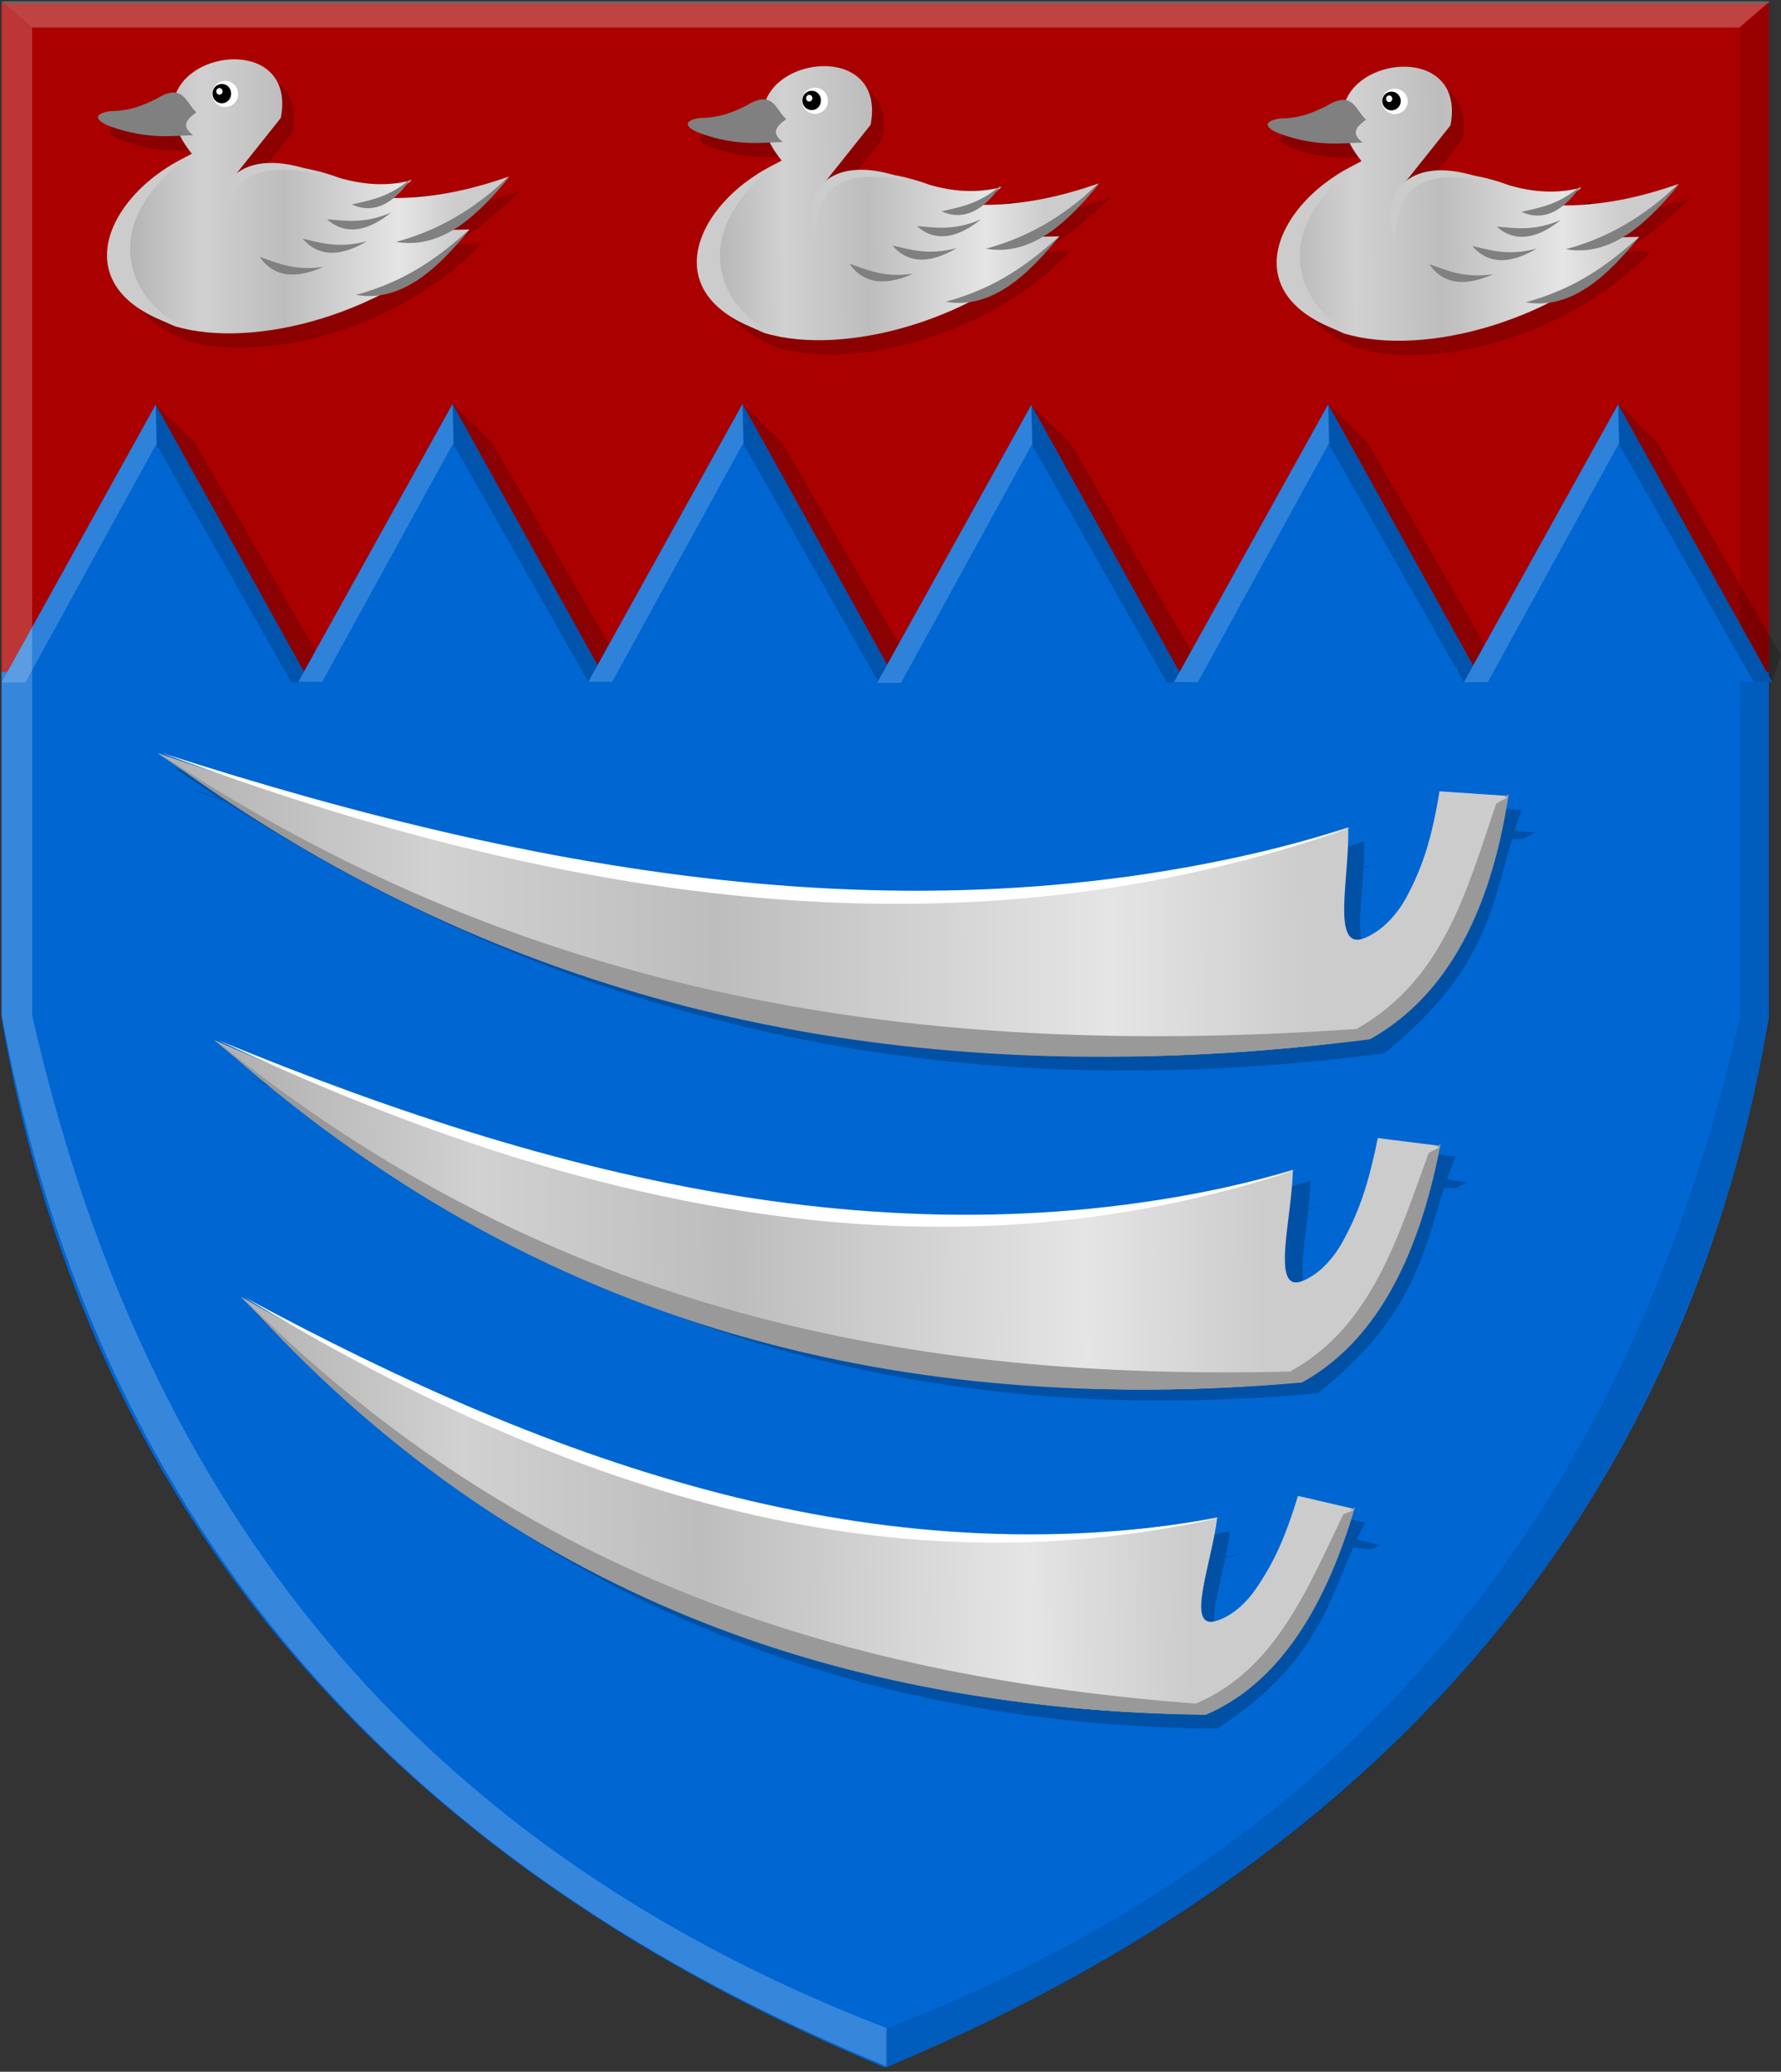 <?xml version="1.0" encoding="UTF-8" standalone="no"?>
<!-- Created with Inkscape (http://www.inkscape.org/) -->

<svg
   xmlns:dc="http://purl.org/dc/elements/1.1/"
   xmlns:cc="http://creativecommons.org/ns#"
   xmlns:rdf="http://www.w3.org/1999/02/22-rdf-syntax-ns#"
   xmlns:svg="http://www.w3.org/2000/svg"
   xmlns="http://www.w3.org/2000/svg"
   xmlns:xlink="http://www.w3.org/1999/xlink"
   xmlns:sodipodi="http://sodipodi.sourceforge.net/DTD/sodipodi-0.dtd"
   xmlns:inkscape="http://www.inkscape.org/namespaces/inkscape"
   width="279.312"
   height="324.75"
   id="svg4405"
   version="1.1"
   inkscape:version="0.48.4 r9939"
   sodipodi:docname="Nieuw document 3">
  <rect width="100%" height="100%" fill="#333333" stroke="none"/>
  <defs
     id="defs4407">
    <linearGradient
       id="linearGradient4070-9-0-5">
      <stop
         style="stop-color:#a3a3a3;stop-opacity:1;"
         offset="0"
         id="stop4072-5-5-3" />
      <stop
         style="stop-color:#b0b0b0;stop-opacity:1;"
         offset="0.143"
         id="stop4074-5-2-2" />
      <stop
         id="stop4076-40-4-9"
         offset="0.321"
         style="stop-color:#d1d1d1;stop-opacity:1;" />
      <stop
         style="stop-color:#bdbdbd;stop-opacity:1;"
         offset="0.5"
         id="stop4078-3-2-7" />
      <stop
         id="stop4080-4-3-3"
         offset="0.75"
         style="stop-color:#e5e5e5;stop-opacity:1;" />
      <stop
         style="stop-color:#cccccc;stop-opacity:1;"
         offset="0.875"
         id="stop4082-1-8-7" />
      <stop
         id="stop4084-2-5-4"
         offset="1"
         style="stop-color:#cccccc;stop-opacity:1;" />
    </linearGradient>
    <linearGradient
       gradientUnits="userSpaceOnUse"
       y2="148.853"
       x2="320.714"
       y1="148.853"
       x1="309.286"
       id="linearGradient5702"
       xlink:href="#linearGradient4070-9-0-5"
       inkscape:collect="always" />
    <linearGradient
       id="linearGradient4053-4">
      <stop
         style="stop-color:#cc992d;stop-opacity:1;"
         offset="0"
         id="stop4055-9" />
      <stop
         style="stop-color:#e1a832;stop-opacity:1;"
         offset="0.143"
         id="stop4057-8" />
      <stop
         id="stop4059-2"
         offset="0.321"
         style="stop-color:#e5cf5c;stop-opacity:1;" />
      <stop
         style="stop-color:#e5c547;stop-opacity:1;"
         offset="0.5"
         id="stop4061-4" />
      <stop
         id="stop4063-5"
         offset="0.75"
         style="stop-color:#ffffa3;stop-opacity:1;" />
      <stop
         style="stop-color:#ffd94d;stop-opacity:1;"
         offset="0.875"
         id="stop4065-2" />
      <stop
         id="stop4067-9"
         offset="1"
         style="stop-color:#ffdb4e;stop-opacity:1;" />
    </linearGradient>
    <linearGradient
       inkscape:collect="always"
       xlink:href="#linearGradient4070-9-0-5"
       id="linearGradient5861"
       x1="-450.051"
       y1="-284.663"
       x2="-201.949"
       y2="-285.378"
       gradientUnits="userSpaceOnUse" />
    <linearGradient
       inkscape:collect="always"
       xlink:href="#linearGradient4070-9-0-5"
       id="linearGradient5869"
       x1="-434.007"
       y1="-234.632"
       x2="-212.614"
       y2="-236.775"
       gradientUnits="userSpaceOnUse" />
    <linearGradient
       inkscape:collect="always"
       xlink:href="#linearGradient4070-9-0-5"
       id="linearGradient5877"
       x1="-431.247"
       y1="-187.621"
       x2="-226.036"
       y2="-191.192"
       gradientUnits="userSpaceOnUse" />
    <linearGradient
       inkscape:collect="always"
       xlink:href="#linearGradient4070-9-0-5"
       id="linearGradient5885"
       x1="-250.219"
       y1="-394.183"
       x2="-174.193"
       y2="-395.254"
       gradientUnits="userSpaceOnUse" />
    <linearGradient
       inkscape:collect="always"
       xlink:href="#linearGradient4070-9-0-5"
       id="linearGradient5893"
       x1="-339.016"
       y1="-394.626"
       x2="-265.133"
       y2="-395.341"
       gradientUnits="userSpaceOnUse" />
    <linearGradient
       inkscape:collect="always"
       xlink:href="#linearGradient4070-9-0-5"
       id="linearGradient5901"
       x1="-429.731"
       y1="-396.412"
       x2="-357.633"
       y2="-396.412"
       gradientUnits="userSpaceOnUse" />
  </defs>
  <sodipodi:namedview
     id="base"
     pagecolor="#ffffff"
     bordercolor="#666666"
     borderopacity="1.0"
     inkscape:pageopacity="0.0"
     inkscape:pageshadow="2"
     inkscape:zoom="0.98994949"
     inkscape:cx="336.59511"
     inkscape:cy="161.03677"
     inkscape:document-units="px"
     inkscape:current-layer="layer1"
     showgrid="false"
     fit-margin-top="0"
     fit-margin-left="0"
     fit-margin-right="0"
     fit-margin-bottom="0"
     inkscape:window-width="1600"
     inkscape:window-height="837"
     inkscape:window-x="-8"
     inkscape:window-y="-8"
     inkscape:window-maximized="1" />
  <g
     inkscape:label="Laag 1"
     inkscape:groupmode="layer"
     id="layer1"
     transform="translate(438.219,427.188)">
    <path
       style="fill:#0066d2;fill-opacity:1;stroke:#000000;stroke-width:0.177px;stroke-linecap:butt;stroke-linejoin:miter;stroke-opacity:0"
       d="m -299.385,-426.639 -138.599,0 0,158.98 c 10.842,63.419 47.634,126.723 138.599,164.564 z"
       id="path13717"
       inkscape:connector-curvature="0"
       sodipodi:nodetypes="ccccc" />
    <path
       style="fill:#0066d2;fill-opacity:1;stroke:#000000;stroke-width:0.177px;stroke-linecap:butt;stroke-linejoin:miter;stroke-opacity:0"
       d="m -299.385,-426.639 138.599,0 0,158.98 c -10.842,63.419 -47.634,126.723 -138.599,164.564 l -13.315,-180.047 z"
       id="path13717-1"
       inkscape:connector-curvature="0"
       sodipodi:nodetypes="cccccc" />
    <rect
       style="fill:#aa0000;fill-opacity:1;stroke:#000000;stroke-width:0.018;stroke-miterlimit:4;stroke-opacity:0;stroke-dasharray:none"
       id="rect54898"
       width="277.206"
       height="104.786"
       x="-437.992"
       y="-426.642" />
    <path
       style="fill:#0066d2;fill-opacity:1;stroke:#000000;stroke-width:0.041px;stroke-linecap:butt;stroke-linejoin:miter;stroke-opacity:0"
       d="m -389.606,-320.206 -24.187,-43.548 -2.271,23.561 2.271,19.986 z"
       id="path24457-5"
       inkscape:connector-curvature="0" />
    <path
       style="fill:#0066d2;fill-opacity:1;stroke:#000000;stroke-width:0.041px;stroke-linecap:butt;stroke-linejoin:miter;stroke-opacity:0"
       d="m -437.981,-320.207 24.187,-43.548 2.271,23.561 -2.271,19.986 z"
       id="path24457-0-2"
       inkscape:connector-curvature="0"
       sodipodi:nodetypes="ccccc" />
    <path
       style="fill:#000000;fill-opacity:0.183;stroke:#000000;stroke-width:0.041px;stroke-linecap:butt;stroke-linejoin:miter;stroke-opacity:0"
       d="m -413.599,-357.355 -0.195,-6.399 6.109,5.934 19.378,33.328 -1.3,4.285 -2.939,-0.062 z"
       id="path24481-7"
       inkscape:connector-curvature="0"
       sodipodi:nodetypes="ccccccc" />
    <path
       style="fill:#2f82da;fill-opacity:1;stroke:#000000;stroke-width:0.041px;stroke-linecap:butt;stroke-linejoin:miter;stroke-opacity:0"
       d="m -413.664,-357.667 -0.132,-6.083 -24.187,43.547 3.739,-0.004 z"
       id="path24481-8-2"
       inkscape:connector-curvature="0"
       sodipodi:nodetypes="ccccc" />
    <path
       style="fill:#600000;fill-opacity:1;stroke:#000000;stroke-width:1.517px;stroke-linecap:butt;stroke-linejoin:miter;stroke-opacity:0"
       d="m -185.372,-393.328 c -3.579,3.062 -6.545,3.42 -9.321,4.09 2.733,1.262 6.023,0.731 9.321,-4.09 z"
       id="path32504-3-5"
       inkscape:connector-curvature="0"
       sodipodi:nodetypes="ccc" />
    <path
       style="fill:#600000;fill-opacity:1;stroke:#000000;stroke-width:1.517px;stroke-linecap:butt;stroke-linejoin:miter;stroke-opacity:0"
       d="m -188.521,-387.968 c -4.273,1.829 -7.209,1.26 -10.05,1.048 2.264,2.047 5.557,2.55 10.05,-1.048 z"
       id="path32504-6-8-56"
       inkscape:connector-curvature="0"
       sodipodi:nodetypes="ccc" />
    <path
       style="fill:#600000;fill-opacity:1;stroke:#000000;stroke-width:1.517px;stroke-linecap:butt;stroke-linejoin:miter;stroke-opacity:0"
       d="m -192.3,-383.482 c -4.468,1.207 -7.304,0.226 -10.092,-0.387 1.981,2.349 5.18,3.315 10.092,0.387 z"
       id="path32504-63-5-7"
       inkscape:connector-curvature="0"
       sodipodi:nodetypes="ccc" />
    <path
       style="fill:#600000;fill-opacity:1;stroke:#000000;stroke-width:1.517px;stroke-linecap:butt;stroke-linejoin:miter;stroke-opacity:0"
       d="m -199.142,-379.458 c -4.568,0.675 -7.283,-0.632 -9.988,-1.568 1.719,2.567 4.796,3.902 9.988,1.568 z"
       id="path32504-0-9-90"
       inkscape:connector-curvature="0"
       sodipodi:nodetypes="ccc" />
    <path
       sodipodi:type="arc"
       style="fill:#600000;fill-opacity:1;stroke:#000000;stroke-width:0.1;stroke-miterlimit:4;stroke-opacity:0;stroke-dasharray:none"
       id="path33048-2-2"
       sodipodi:cx="39.978813"
       sodipodi:cy="66.07309"
       sodipodi:rx="1.3686441"
       sodipodi:ry="1.2786016"
       d="m 41.347,66.073 c 0,0.706 -0.613,1.279 -1.369,1.279 -0.756,0 -1.369,-0.572 -1.369,-1.279 0,-0.706 0.613,-1.279 1.369,-1.279 0.756,0 1.369,0.572 1.369,1.279 z"
       transform="matrix(1.479,0,0,1.556,-273.679,-509.368)" />
    <path
       sodipodi:type="arc"
       style="fill:#600000;fill-opacity:1;stroke:#000000;stroke-width:0.1;stroke-miterlimit:4;stroke-opacity:0;stroke-dasharray:none"
       id="path33048-9-5-3"
       sodipodi:cx="39.978813"
       sodipodi:cy="66.07309"
       sodipodi:rx="1.3686441"
       sodipodi:ry="1.2786016"
       d="m 41.347,66.073 c 0,0.706 -0.613,1.279 -1.369,1.279 -0.756,0 -1.369,-0.572 -1.369,-1.279 0,-0.706 0.613,-1.279 1.369,-1.279 0.756,0 1.369,0.572 1.369,1.279 z"
       transform="matrix(1.06,0,0,1.15,-257.446,-482.599)" />
    <path
       sodipodi:type="arc"
       style="fill:#600000;fill-opacity:1;stroke:#000000;stroke-width:0.1;stroke-miterlimit:4;stroke-opacity:0;stroke-dasharray:none"
       id="path33068-1-19"
       sodipodi:cx="39.37553"
       sodipodi:cy="65.811966"
       sodipodi:rx="0.33315679"
       sodipodi:ry="0.33315679"
       d="m 39.709,65.812 c 0,0.184 -0.149,0.333 -0.333,0.333 -0.184,0 -0.333,-0.149 -0.333,-0.333 0,-0.184 0.149,-0.333 0.333,-0.333 0.184,0 0.333,0.149 0.333,0.333 z"
       transform="matrix(1.479,0,0,1.556,-273.679,-509.368)" />
    <path
       style="fill:#600000;fill-opacity:1;stroke:#000000;stroke-width:1.517px;stroke-linecap:butt;stroke-linejoin:miter;stroke-opacity:0"
       d="m -214.551,-384.718 c -2.796,-8.433 3.311,-14.143 15.215,-9.192 -8.081,-1.606 -15.068,-1.513 -15.215,9.192 z"
       id="path33092-9-8"
       inkscape:connector-curvature="0"
       sodipodi:nodetypes="ccc" />
    <path
       style="fill:#600000;fill-opacity:0.401;stroke:#000000;stroke-width:1.517px;stroke-linecap:butt;stroke-linejoin:miter;stroke-opacity:0"
       d="m -222.843,-399.701 c -14.12,7.594 -18.218,20.381 -2.77,27.007 12.485,3.808 33.882,-1.934 46.337,-15.128 l -5.539,0.112 c 4.103,-1.139 7.886,-4.979 11.717,-8.405 -5.781,1.983 -11.838,3.458 -18.748,3.362 l 3.515,-2.802 c -3.764,1.006 -7.528,0.748 -11.291,-0.336 -6.468,-2.357 -12.523,-2.885 -17.576,1.009 l 8.309,-10.422 c 3.065,-15.841 -26.063,-9.406 -13.954,5.603 z"
       id="path32502-8-4-7"
       inkscape:connector-curvature="0"
       sodipodi:nodetypes="ccccccccccc" />
    <path
       style="fill:#600000;fill-opacity:1;stroke:#000000;stroke-width:1.517px;stroke-linecap:butt;stroke-linejoin:miter;stroke-opacity:0"
       d="m -188.436,-395.835 c -3.579,3.062 -6.545,3.42 -9.321,4.09 2.733,1.262 6.023,0.731 9.321,-4.09 z"
       id="path32504-01-1-8"
       inkscape:connector-curvature="0"
       sodipodi:nodetypes="ccc" />
    <path
       style="fill:#600000;fill-opacity:1;stroke:#000000;stroke-width:1.517px;stroke-linecap:butt;stroke-linejoin:miter;stroke-opacity:0"
       d="m -191.586,-390.475 c -4.273,1.829 -7.209,1.26 -10.05,1.048 2.264,2.047 5.557,2.55 10.05,-1.048 z"
       id="path32504-6-5-7-4"
       inkscape:connector-curvature="0"
       sodipodi:nodetypes="ccc" />
    <path
       style="fill:#600000;fill-opacity:1;stroke:#000000;stroke-width:1.517px;stroke-linecap:butt;stroke-linejoin:miter;stroke-opacity:0"
       d="m -195.364,-385.99 c -4.468,1.207 -7.304,0.226 -10.092,-0.387 1.981,2.349 5.18,3.315 10.092,0.387 z"
       id="path32504-63-1-8-44"
       inkscape:connector-curvature="0"
       sodipodi:nodetypes="ccc" />
    <path
       style="fill:#600000;fill-opacity:1;stroke:#000000;stroke-width:1.517px;stroke-linecap:butt;stroke-linejoin:miter;stroke-opacity:0"
       d="m -202.206,-381.966 c -4.568,0.675 -7.283,-0.632 -9.988,-1.568 1.719,2.567 4.796,3.902 9.988,1.568 z"
       id="path32504-0-0-5-3"
       inkscape:connector-curvature="0"
       sodipodi:nodetypes="ccc" />
    <path
       style="fill:#600000;fill-opacity:0.425;stroke:#000000;stroke-width:1.316px;stroke-linecap:butt;stroke-linejoin:miter;stroke-opacity:0"
       d="m -222.123,-406.196 c -1.648,-1.381 -2.003,-4.757 -6.256,-2.119 -1.98,0.952 -3.954,1.909 -7.324,1.942 -3.132,0.515 -1.772,1.729 0.153,2.413 5.944,2.151 10.168,1.383 12.893,1.354 -2.075,-1.606 -0.765,-2.597 0.534,-3.59 z"
       id="path33046-3-7-5"
       inkscape:connector-curvature="0"
       sodipodi:nodetypes="cccccc" />
    <path
       sodipodi:type="arc"
       style="fill:#600000;fill-opacity:1;stroke:#000000;stroke-width:0.1;stroke-miterlimit:4;stroke-opacity:0;stroke-dasharray:none"
       id="path33048-95-8-80"
       sodipodi:cx="39.978813"
       sodipodi:cy="66.07309"
       sodipodi:rx="1.3686441"
       sodipodi:ry="1.2786016"
       d="m 41.347,66.073 c 0,0.706 -0.613,1.279 -1.369,1.279 -0.756,0 -1.369,-0.572 -1.369,-1.279 0,-0.706 0.613,-1.279 1.369,-1.279 0.756,0 1.369,0.572 1.369,1.279 z"
       transform="matrix(1.479,0,0,1.556,-276.743,-511.875)" />
    <path
       sodipodi:type="arc"
       style="fill:#600000;fill-opacity:1;stroke:#000000;stroke-width:0.1;stroke-miterlimit:4;stroke-opacity:0;stroke-dasharray:none"
       id="path33048-9-8-8-29"
       sodipodi:cx="39.978813"
       sodipodi:cy="66.07309"
       sodipodi:rx="1.3686441"
       sodipodi:ry="1.2786016"
       d="m 41.347,66.073 c 0,0.706 -0.613,1.279 -1.369,1.279 -0.756,0 -1.369,-0.572 -1.369,-1.279 0,-0.706 0.613,-1.279 1.369,-1.279 0.756,0 1.369,0.572 1.369,1.279 z"
       transform="matrix(1.06,0,0,1.15,-260.51,-485.107)" />
    <path
       sodipodi:type="arc"
       style="fill:#600000;fill-opacity:1;stroke:#000000;stroke-width:0.1;stroke-miterlimit:4;stroke-opacity:0;stroke-dasharray:none"
       id="path33068-9-4-4"
       sodipodi:cx="39.37553"
       sodipodi:cy="65.811966"
       sodipodi:rx="0.33315679"
       sodipodi:ry="0.33315679"
       d="m 39.709,65.812 c 0,0.184 -0.149,0.333 -0.333,0.333 -0.184,0 -0.333,-0.149 -0.333,-0.333 0,-0.184 0.149,-0.333 0.333,-0.333 0.184,0 0.333,0.149 0.333,0.333 z"
       transform="matrix(1.479,0,0,1.556,-276.743,-511.875)" />
    <path
       style="fill:#600000;fill-opacity:1;stroke:#000000;stroke-width:1.517px;stroke-linecap:butt;stroke-linejoin:miter;stroke-opacity:0"
       d="m -217.615,-387.226 c -2.796,-8.433 3.311,-14.143 15.215,-9.192 -8.081,-1.606 -15.068,-1.513 -15.215,9.192 z"
       id="path33092-7-4-5"
       inkscape:connector-curvature="0"
       sodipodi:nodetypes="ccc" />
    <path
       style="fill:#00448d;fill-opacity:1;stroke:#000000;stroke-width:1.517px;stroke-linecap:butt;stroke-linejoin:miter;stroke-opacity:0"
       d="m -187.226,-395.562 c -3.579,3.062 -6.545,3.42 -9.321,4.09 2.733,1.262 6.023,0.731 9.321,-4.09 z"
       id="path32504-3-9-0"
       inkscape:connector-curvature="0"
       sodipodi:nodetypes="ccc" />
    <path
       style="fill:#00448d;fill-opacity:1;stroke:#000000;stroke-width:1.517px;stroke-linecap:butt;stroke-linejoin:miter;stroke-opacity:0"
       d="m -190.375,-390.203 c -4.273,1.829 -7.209,1.26 -10.05,1.048 2.264,2.047 5.557,2.55 10.05,-1.048 z"
       id="path32504-6-8-5-4"
       inkscape:connector-curvature="0"
       sodipodi:nodetypes="ccc" />
    <path
       style="fill:#00448d;fill-opacity:1;stroke:#000000;stroke-width:1.517px;stroke-linecap:butt;stroke-linejoin:miter;stroke-opacity:0"
       d="m -194.154,-385.717 c -4.468,1.207 -7.304,0.226 -10.092,-0.387 1.981,2.349 5.18,3.315 10.092,0.387 z"
       id="path32504-63-5-4-35"
       inkscape:connector-curvature="0"
       sodipodi:nodetypes="ccc" />
    <path
       style="fill:#00448d;fill-opacity:1;stroke:#000000;stroke-width:1.517px;stroke-linecap:butt;stroke-linejoin:miter;stroke-opacity:0"
       d="m -200.996,-381.693 c -4.568,0.675 -7.283,-0.632 -9.989,-1.568 1.719,2.567 4.796,3.902 9.989,1.568 z"
       id="path32504-0-9-9-2"
       inkscape:connector-curvature="0"
       sodipodi:nodetypes="ccc" />
    <path
       sodipodi:type="arc"
       style="fill:#00448d;fill-opacity:1;stroke:#000000;stroke-width:0.1;stroke-miterlimit:4;stroke-opacity:0;stroke-dasharray:none"
       id="path33048-2-5-5"
       sodipodi:cx="39.978813"
       sodipodi:cy="66.07309"
       sodipodi:rx="1.3686441"
       sodipodi:ry="1.2786016"
       d="m 41.347,66.073 c 0,0.706 -0.613,1.279 -1.369,1.279 -0.756,0 -1.369,-0.572 -1.369,-1.279 0,-0.706 0.613,-1.279 1.369,-1.279 0.756,0 1.369,0.572 1.369,1.279 z"
       transform="matrix(1.479,0,0,1.556,-275.533,-511.603)" />
    <path
       sodipodi:type="arc"
       style="fill:#00448d;fill-opacity:1;stroke:#000000;stroke-width:0.1;stroke-miterlimit:4;stroke-opacity:0;stroke-dasharray:none"
       id="path33048-9-5-2-7"
       sodipodi:cx="39.978813"
       sodipodi:cy="66.07309"
       sodipodi:rx="1.3686441"
       sodipodi:ry="1.2786016"
       d="m 41.347,66.073 c 0,0.706 -0.613,1.279 -1.369,1.279 -0.756,0 -1.369,-0.572 -1.369,-1.279 0,-0.706 0.613,-1.279 1.369,-1.279 0.756,0 1.369,0.572 1.369,1.279 z"
       transform="matrix(1.06,0,0,1.15,-259.3,-484.834)" />
    <path
       sodipodi:type="arc"
       style="fill:#00448d;fill-opacity:1;stroke:#000000;stroke-width:0.1;stroke-miterlimit:4;stroke-opacity:0;stroke-dasharray:none"
       id="path33068-1-5-7"
       sodipodi:cx="39.37553"
       sodipodi:cy="65.811966"
       sodipodi:rx="0.33315679"
       sodipodi:ry="0.33315679"
       d="m 39.709,65.812 c 0,0.184 -0.149,0.333 -0.333,0.333 -0.184,0 -0.333,-0.149 -0.333,-0.333 0,-0.184 0.149,-0.333 0.333,-0.333 0.184,0 0.333,0.149 0.333,0.333 z"
       transform="matrix(1.479,0,0,1.556,-275.533,-511.603)" />
    <path
       style="fill:#00448d;fill-opacity:1;stroke:#000000;stroke-width:1.517px;stroke-linecap:butt;stroke-linejoin:miter;stroke-opacity:0"
       d="m -216.405,-386.953 c -2.796,-8.433 3.311,-14.143 15.215,-9.192 -8.081,-1.606 -15.068,-1.513 -15.215,9.192 z"
       id="path33092-9-2-7"
       inkscape:connector-curvature="0"
       sodipodi:nodetypes="ccc" />
    <path
       style="fill:url(#linearGradient5885);stroke:#000000;stroke-width:1.517px;stroke-linecap:butt;stroke-linejoin:miter;stroke-opacity:0;fill-opacity:1"
       d="m -224.697,-401.936 c -14.12,7.594 -18.218,20.381 -2.77,27.007 12.485,3.808 33.882,-1.934 46.337,-15.128 l -5.539,0.112 c 4.103,-1.139 7.886,-4.979 11.717,-8.405 -5.781,1.983 -11.838,3.458 -18.748,3.362 l 3.515,-2.802 c -3.764,1.006 -7.528,0.748 -11.291,-0.336 -6.468,-2.357 -12.522,-2.885 -17.576,1.009 l 8.309,-10.422 c 3.065,-15.841 -26.063,-9.406 -13.954,5.603 z"
       id="path32502-8-4-2-4"
       inkscape:connector-curvature="0"
       sodipodi:nodetypes="ccccccccccc" />
    <path
       style="fill:#808080;stroke:#000000;stroke-width:1.517px;stroke-linecap:butt;stroke-linejoin:miter;stroke-opacity:0"
       d="m -190.29,-398.07 c -3.579,3.062 -6.545,3.42 -9.321,4.09 2.733,1.262 6.023,0.731 9.321,-4.09 z"
       id="path32504-01-1-3-4"
       inkscape:connector-curvature="0"
       sodipodi:nodetypes="ccc" />
    <path
       style="fill:#808080;stroke:#000000;stroke-width:1.517px;stroke-linecap:butt;stroke-linejoin:miter;stroke-opacity:0"
       d="m -193.439,-392.71 c -4.273,1.829 -7.209,1.26 -10.05,1.048 2.264,2.047 5.557,2.55 10.05,-1.048 z"
       id="path32504-6-5-7-0-0"
       inkscape:connector-curvature="0"
       sodipodi:nodetypes="ccc" />
    <path
       style="fill:#808080;stroke:#000000;stroke-width:1.517px;stroke-linecap:butt;stroke-linejoin:miter;stroke-opacity:0"
       d="m -197.218,-388.225 c -4.468,1.207 -7.304,0.226 -10.092,-0.387 1.981,2.349 5.18,3.315 10.092,0.387 z"
       id="path32504-63-1-8-8-4"
       inkscape:connector-curvature="0"
       sodipodi:nodetypes="ccc" />
    <path
       style="fill:#808080;stroke:#000000;stroke-width:1.517px;stroke-linecap:butt;stroke-linejoin:miter;stroke-opacity:0"
       d="m -204.06,-384.201 c -4.568,0.675 -7.283,-0.632 -9.988,-1.568 1.719,2.567 4.796,3.902 9.988,1.568 z"
       id="path32504-0-0-5-7-1"
       inkscape:connector-curvature="0"
       sodipodi:nodetypes="ccc" />
    <path
       style="fill:#808080;fill-opacity:1;stroke:#000000;stroke-width:1.316px;stroke-linecap:butt;stroke-linejoin:miter;stroke-opacity:0"
       d="m -223.977,-408.431 c -1.648,-1.381 -2.003,-4.757 -6.256,-2.119 -1.98,0.952 -3.954,1.909 -7.324,1.942 -3.132,0.515 -1.772,1.729 0.153,2.413 5.944,2.151 10.168,1.383 12.893,1.354 -2.075,-1.606 -0.765,-2.597 0.534,-3.59 z"
       id="path33046-3-7-2-15"
       inkscape:connector-curvature="0"
       sodipodi:nodetypes="cccccc" />
    <path
       sodipodi:type="arc"
       style="fill:#ffffff;fill-opacity:1;stroke:#000000;stroke-width:0.1;stroke-miterlimit:4;stroke-opacity:0;stroke-dasharray:none"
       id="path33048-95-8-8-4"
       sodipodi:cx="39.978813"
       sodipodi:cy="66.07309"
       sodipodi:rx="1.3686441"
       sodipodi:ry="1.2786016"
       d="m 41.347,66.073 c 0,0.706 -0.613,1.279 -1.369,1.279 -0.756,0 -1.369,-0.572 -1.369,-1.279 0,-0.706 0.613,-1.279 1.369,-1.279 0.756,0 1.369,0.572 1.369,1.279 z"
       transform="matrix(1.479,0,0,1.556,-278.597,-514.11)" />
    <path
       sodipodi:type="arc"
       style="fill:#000000;fill-opacity:1;stroke:#000000;stroke-width:0.1;stroke-miterlimit:4;stroke-opacity:0;stroke-dasharray:none"
       id="path33048-9-8-8-3-0"
       sodipodi:cx="39.978813"
       sodipodi:cy="66.07309"
       sodipodi:rx="1.3686441"
       sodipodi:ry="1.2786016"
       d="m 41.347,66.073 c 0,0.706 -0.613,1.279 -1.369,1.279 -0.756,0 -1.369,-0.572 -1.369,-1.279 0,-0.706 0.613,-1.279 1.369,-1.279 0.756,0 1.369,0.572 1.369,1.279 z"
       transform="matrix(1.06,0,0,1.15,-262.364,-487.341)" />
    <path
       sodipodi:type="arc"
       style="fill:#ffffff;fill-opacity:1;stroke:#000000;stroke-width:0.1;stroke-miterlimit:4;stroke-opacity:0;stroke-dasharray:none"
       id="path33068-9-4-7-2"
       sodipodi:cx="39.37553"
       sodipodi:cy="65.811966"
       sodipodi:rx="0.33315679"
       sodipodi:ry="0.33315679"
       d="m 39.709,65.812 c 0,0.184 -0.149,0.333 -0.333,0.333 -0.184,0 -0.333,-0.149 -0.333,-0.333 0,-0.184 0.149,-0.333 0.333,-0.333 0.184,0 0.333,0.149 0.333,0.333 z"
       transform="matrix(1.479,0,0,1.556,-278.597,-514.11)" />
    <path
       style="fill:#cccccc;stroke:#000000;stroke-width:1.517px;stroke-linecap:butt;stroke-linejoin:miter;stroke-opacity:0"
       d="m -224.741,-401.822 c -13.394,5.846 -21.727,22.451 0.527,27.655 -9.622,-2.978 -16.748,-16.131 -0.527,-27.655 z"
       id="path33070-6-2-5-8"
       inkscape:connector-curvature="0"
       sodipodi:nodetypes="ccc" />
    <path
       style="fill:#808080;fill-opacity:1;stroke:#000000;stroke-width:1.517px;stroke-linecap:butt;stroke-linejoin:miter;stroke-opacity:0"
       d="m -174.803,-398.415 c -4.689,5.717 -10.436,11.582 -17.851,10.301 8.199,-2.251 13.215,-6.176 17.851,-10.301 z"
       id="path33072-2-3-4-6"
       inkscape:connector-curvature="0"
       sodipodi:nodetypes="ccc" />
    <path
       style="fill:#808080;fill-opacity:1;stroke:#000000;stroke-width:1.517px;stroke-linecap:butt;stroke-linejoin:miter;stroke-opacity:0"
       d="m -181.092,-390.104 c -4.689,5.717 -10.436,11.582 -17.851,10.301 8.198,-2.251 13.215,-6.176 17.851,-10.301 z"
       id="path33072-0-5-8-1-8"
       inkscape:connector-curvature="0"
       sodipodi:nodetypes="ccc" />
    <path
       style="fill:#cccccc;fill-opacity:1;stroke:#000000;stroke-width:1.517px;stroke-linecap:butt;stroke-linejoin:miter;stroke-opacity:0"
       d="m -219.469,-389.46 c -2.796,-8.433 3.311,-14.143 15.215,-9.192 -8.081,-1.606 -15.068,-1.513 -15.215,9.192 z"
       id="path33092-7-4-8-14"
       inkscape:connector-curvature="0"
       sodipodi:nodetypes="ccc" />
    <path
       style="opacity:0.94;fill:#0050a4;fill-opacity:1;stroke:#000000;stroke-width:0.177px;stroke-linecap:butt;stroke-linejoin:miter;stroke-opacity:0"
       d="m -411.036,-306.922 c 68.042,23.463 130.951,29.585 186.74,11.65 0.303,7.607 -2.849,19.707 2.71,17.3 4.971,-2.153 9.376,-8.802 11.614,-22.949 l 10.433,0.706 c -4.762,12.268 -3.321,23.411 -21.574,38.128 -79.735,10.445 -139.324,-10.247 -189.923,-44.835 z"
       id="path56457-6"
       inkscape:connector-curvature="0"
       sodipodi:nodetypes="ccscccc" />
    <path
       style="opacity:0.94;fill:#0050a4;fill-opacity:1;stroke:#000000;stroke-width:0.177px;stroke-linecap:butt;stroke-linejoin:miter;stroke-opacity:0"
       d="m -408.545,-303.639 c 63.353,23.65 125.87,33.12 186.564,11.65 -61.8,18.937 -124.1,8.449 -186.564,-11.65 z"
       id="path56461-8"
       inkscape:connector-curvature="0"
       sodipodi:nodetypes="ccc" />
    <path
       style="opacity:0.94;fill:#0050a4;fill-opacity:1;stroke:#000000;stroke-width:0.177px;stroke-linecap:butt;stroke-linejoin:miter;stroke-opacity:0"
       d="m -197.473,-296.706 -10.629,-0.874 c -1.756,12.054 -6.708,21.104 -14.13,27.834 9.037,-5.286 12.889,-15.173 16.005,-25.712 l 6.877,-0.25 z"
       id="path56463-0"
       inkscape:connector-curvature="0"
       sodipodi:nodetypes="cccccc" />
    <path
       style="opacity:0.94;fill:#0050a4;fill-opacity:1;stroke:#000000;stroke-width:0.169px;stroke-linecap:butt;stroke-linejoin:miter;stroke-opacity:0"
       d="m -401.885,-262.439 c 60.655,26.606 117.535,35.653 169.177,20.338 -0.115,7.612 -3.603,19.552 1.575,17.407 4.63,-1.919 8.977,-8.355 11.738,-22.381 l 9.449,1.191 c -4.96,12.032 -4.222,23.229 -21.573,37.079 -73.028,6.717 -126.141,-16.728 -170.365,-53.634 z"
       id="path56457-7-9"
       inkscape:connector-curvature="0"
       sodipodi:nodetypes="ccscccc" />
    <path
       style="opacity:0.94;fill:#0050a4;fill-opacity:1;stroke:#000000;stroke-width:0.169px;stroke-linecap:butt;stroke-linejoin:miter;stroke-opacity:0"
       d="m -399.713,-258.617 c 56.382,26.575 112.733,38.948 169.016,20.33 -57.159,16.036 -113.26,2.656 -169.016,-20.33 z"
       id="path56461-4-0"
       inkscape:connector-curvature="0"
       sodipodi:nodetypes="ccc" />
    <path
       style="opacity:0.94;fill:#0050a4;fill-opacity:1;stroke:#000000;stroke-width:0.169px;stroke-linecap:butt;stroke-linejoin:miter;stroke-opacity:0"
       d="m -208.172,-241.857 -9.618,-1.368 c -2.215,11.958 -7.183,20.767 -14.276,27.144 8.488,-4.859 12.498,-14.555 15.873,-24.937 l 6.265,0.071 z"
       id="path56463-9-4"
       inkscape:connector-curvature="0"
       sodipodi:nodetypes="cccccc" />
    <path
       style="opacity:0.94;fill:#0050a4;fill-opacity:1;stroke:#000000;stroke-width:0.156px;stroke-linecap:butt;stroke-linejoin:miter;stroke-opacity:0"
       d="m -398.461,-221.701 c 53.112,30.258 104.393,43.926 153.133,34.58 -0.812,7.028 -5.114,17.744 -0.171,16.242 4.421,-1.342 9,-6.889 12.831,-19.601 l 8.548,1.983 c -5.66,10.664 -6.023,21.086 -23.206,32.275 -67.539,-0.597 -114.033,-27.228 -151.135,-65.478 z"
       id="path56457-7-8-9"
       inkscape:connector-curvature="0"
       sodipodi:nodetypes="ccscccc" />
    <path
       style="opacity:0.94;fill:#0050a4;fill-opacity:1;stroke:#000000;stroke-width:0.156px;stroke-linecap:butt;stroke-linejoin:miter;stroke-opacity:0"
       d="m -395.589,-218.325 c 49.2,29.83 99.688,46.525 152.987,34.557 -53.863,9.499 -104.028,-8.104 -152.987,-34.557 z"
       id="path56461-4-3-8"
       inkscape:connector-curvature="0"
       sodipodi:nodetypes="ccc" />
    <path
       style="opacity:0.94;fill:#0050a4;fill-opacity:1;stroke:#000000;stroke-width:0.156px;stroke-linecap:butt;stroke-linejoin:miter;stroke-opacity:0"
       d="m -221.632,-184.969 -8.686,-2.162 c -3.139,10.851 -8.507,18.533 -15.598,23.768 8.228,-3.701 12.801,-12.293 16.857,-21.579 l 5.734,0.65 z"
       id="path56463-9-8-2"
       inkscape:connector-curvature="0"
       sodipodi:nodetypes="cccccc" />
    <path
       style="fill:url(#linearGradient5861);fill-opacity:1;stroke:#000000;stroke-width:0.177px;stroke-linecap:butt;stroke-linejoin:miter;stroke-opacity:0"
       d="m -413.534,-309.153 c 68.042,23.463 130.951,29.585 186.74,11.65 0.303,7.607 -2.849,19.707 2.71,17.3 4.971,-2.153 9.376,-8.802 11.614,-22.949 l 10.433,0.706 c -4.762,12.268 -3.321,23.411 -21.574,38.128 -79.735,10.445 -139.324,-10.247 -189.923,-44.835 z"
       id="path56457-8"
       inkscape:connector-curvature="0"
       sodipodi:nodetypes="ccscccc" />
    <path
       style="fill:#999999;stroke:#000000;stroke-width:0.177px;stroke-linecap:butt;stroke-linejoin:miter;stroke-opacity:0"
       d="m -413.312,-309.153 c 60.968,40.555 124.033,47.631 187.814,43.255 13.737,-7.704 17.366,-21.967 22.008,-35.573 l 1.876,-1.248 c -2.836,18.847 -9.962,31.834 -21.757,38.443 -67.371,8.488 -131.513,-1.68 -189.94,-44.877 z"
       id="path56459-4"
       inkscape:connector-curvature="0"
       sodipodi:nodetypes="cccccc" />
    <path
       style="fill:#ffffff;stroke:#000000;stroke-width:0.177px;stroke-linecap:butt;stroke-linejoin:miter;stroke-opacity:0;fill-opacity:1"
       d="m -412.811,-309.153 c 63.353,23.65 125.87,33.12 186.564,11.65 -61.8,18.937 -124.1,8.449 -186.564,-11.65 z"
       id="path56461-7"
       inkscape:connector-curvature="0"
       sodipodi:nodetypes="ccc" />
    <path
       style="fill:#cccccc;stroke:#000000;stroke-width:0.177px;stroke-linecap:butt;stroke-linejoin:miter;stroke-opacity:0"
       d="m -201.739,-302.22 -10.629,-0.874 c -1.756,12.054 -6.708,21.104 -14.13,27.834 9.037,-5.286 12.889,-15.173 16.005,-25.712 l 6.877,-0.25 z"
       id="path56463-94"
       inkscape:connector-curvature="0"
       sodipodi:nodetypes="cccccc" />
    <path
       style="fill:url(#linearGradient5869);fill-opacity:1;stroke:#000000;stroke-width:0.169px;stroke-linecap:butt;stroke-linejoin:miter;stroke-opacity:0"
       d="m -404.637,-264.165 c 60.655,26.606 117.535,35.653 169.177,20.338 -0.115,7.612 -3.603,19.552 1.575,17.407 4.63,-1.919 8.977,-8.355 11.738,-22.381 l 9.449,1.191 c -4.96,12.032 -4.222,23.229 -21.573,37.079 -73.028,6.717 -126.141,-16.728 -170.365,-53.634 z"
       id="path56457-7-0"
       inkscape:connector-curvature="0"
       sodipodi:nodetypes="ccscccc" />
    <path
       style="fill:#999999;stroke:#000000;stroke-width:0.169px;stroke-linecap:butt;stroke-linejoin:miter;stroke-opacity:0"
       d="m -404.434,-264.154 c 53.346,43.349 110.317,53.356 168.529,51.957 12.885,-7.055 16.917,-21.132 21.836,-34.506 l 1.769,-1.159 c -3.547,18.693 -10.693,31.334 -21.756,37.385 -61.686,5.339 -119.479,-7.806 -170.379,-53.676 z"
       id="path56459-6-74"
       inkscape:connector-curvature="0"
       sodipodi:nodetypes="cccccc" />
    <path
       style="fill:#ffffff;stroke:#000000;stroke-width:0.169px;stroke-linecap:butt;stroke-linejoin:miter;stroke-opacity:0;fill-opacity:1"
       d="m -403.979,-264.131 c 56.382,26.575 112.733,38.947 169.016,20.33 -57.159,16.036 -113.26,2.656 -169.016,-20.33 z"
       id="path56461-4-8"
       inkscape:connector-curvature="0"
       sodipodi:nodetypes="ccc" />
    <path
       style="fill:#cccccc;stroke:#000000;stroke-width:0.169px;stroke-linecap:butt;stroke-linejoin:miter;stroke-opacity:0"
       d="m -212.439,-247.371 -9.618,-1.368 c -2.215,11.958 -7.183,20.767 -14.276,27.144 8.488,-4.859 12.498,-14.555 15.873,-24.937 l 6.265,0.071 z"
       id="path56463-9-1"
       inkscape:connector-curvature="0"
       sodipodi:nodetypes="cccccc" />
    <path
       style="fill:url(#linearGradient5877);fill-opacity:1;stroke:#000000;stroke-width:0.156px;stroke-linecap:butt;stroke-linejoin:miter;stroke-opacity:0"
       d="m -400.455,-223.931 c 53.112,30.258 104.393,43.926 153.133,34.58 -0.812,7.028 -5.114,17.744 -0.171,16.242 4.421,-1.342 9,-6.889 12.831,-19.601 l 8.548,1.983 c -5.66,10.664 -6.023,21.086 -23.206,32.275 -67.539,-0.597 -114.033,-27.228 -151.135,-65.478 z"
       id="path56457-7-8-8"
       inkscape:connector-curvature="0"
       sodipodi:nodetypes="ccscccc" />
    <path
       style="fill:#999999;stroke:#000000;stroke-width:0.156px;stroke-linecap:butt;stroke-linejoin:miter;stroke-opacity:0"
       d="m -400.27,-223.903 c 44.862,45.058 96.138,59.623 149.608,63.756 12.461,-5.323 17.461,-17.963 23.208,-29.872 l 1.729,-0.907 c -4.983,16.955 -12.703,27.977 -23.402,32.541 -57.019,-0.815 -108.756,-18.358 -151.143,-65.519 z"
       id="path56459-6-7-2"
       inkscape:connector-curvature="0"
       sodipodi:nodetypes="cccccc" />
    <path
       style="fill:#ffffff;stroke:#000000;stroke-width:0.156px;stroke-linecap:butt;stroke-linejoin:miter;stroke-opacity:0;fill-opacity:1"
       d="m -399.855,-223.839 c 49.2,29.83 99.688,46.525 152.987,34.557 -53.863,9.499 -104.028,-8.104 -152.987,-34.557 z"
       id="path56461-4-3-2"
       inkscape:connector-curvature="0"
       sodipodi:nodetypes="ccc" />
    <path
       style="fill:#cccccc;stroke:#000000;stroke-width:0.156px;stroke-linecap:butt;stroke-linejoin:miter;stroke-opacity:0"
       d="m -225.898,-190.483 -8.686,-2.162 c -3.139,10.851 -8.507,18.533 -15.599,23.768 8.228,-3.701 12.801,-12.293 16.857,-21.579 l 5.734,0.65 z"
       id="path56463-9-8-1"
       inkscape:connector-curvature="0"
       sodipodi:nodetypes="cccccc" />
    <path
       style="fill:#ffffff;fill-opacity:0.212;stroke:#000000;stroke-width:0.177px;stroke-linecap:butt;stroke-linejoin:miter;stroke-opacity:0"
       d="m -433.177,-422.867 -4.775,-4.122 0,158.98 c 15.321,82.29 64.837,134.326 138.808,164.725 l 0,-5.989 c -77.763,-29.938 -117.543,-86.251 -134.033,-158.737 z"
       id="path14257-5"
       inkscape:connector-curvature="0"
       sodipodi:nodetypes="ccccccc" />
    <path
       style="fill:#000000;fill-opacity:0.104;stroke:#000000;stroke-width:0.177px;stroke-linecap:butt;stroke-linejoin:miter;stroke-opacity:0"
       d="m -165.302,-422.76 4.775,-4.122 0,158.98 c -15.321,82.29 -64.837,134.326 -138.808,164.725 l 0,-5.989 c 77.763,-29.938 117.543,-86.251 134.033,-158.737 z"
       id="path14257-4-1"
       inkscape:connector-curvature="0"
       sodipodi:nodetypes="ccccccc" />
    <path
       style="fill:#ffffff;fill-opacity:0.259;stroke:#000000;stroke-width:0.177px;stroke-linecap:butt;stroke-linejoin:miter;stroke-opacity:0"
       d="m -437.952,-426.989 4.775,4.122 267.731,0 4.775,-4.122 z"
       id="path14277-7"
       inkscape:connector-curvature="0" />
    <path
       style="fill:#0066d2;fill-opacity:1;stroke:#000000;stroke-width:0.041px;stroke-linecap:butt;stroke-linejoin:miter;stroke-opacity:0"
       d="m -343.05,-320.314 -24.187,-43.548 -2.271,23.561 2.271,19.986 z"
       id="path24457-5-6"
       inkscape:connector-curvature="0" />
    <path
       style="fill:#0066d2;fill-opacity:1;stroke:#000000;stroke-width:0.041px;stroke-linecap:butt;stroke-linejoin:miter;stroke-opacity:0"
       d="m -391.425,-320.314 24.187,-43.548 2.271,23.561 -2.271,19.986 z"
       id="path24457-0-2-4"
       inkscape:connector-curvature="0"
       sodipodi:nodetypes="ccccc" />
    <path
       style="fill:#000000;fill-opacity:0.183;stroke:#000000;stroke-width:0.041px;stroke-linecap:butt;stroke-linejoin:miter;stroke-opacity:0"
       d="m -367.042,-357.462 -0.195,-6.399 6.109,5.934 19.378,33.328 -1.3,4.285 -2.939,-0.062 z"
       id="path24481-7-5"
       inkscape:connector-curvature="0"
       sodipodi:nodetypes="ccccccc" />
    <path
       style="fill:#2f82da;fill-opacity:1;stroke:#000000;stroke-width:0.041px;stroke-linecap:butt;stroke-linejoin:miter;stroke-opacity:0"
       d="m -367.107,-357.774 -0.132,-6.083 -24.187,43.548 3.739,-0.004 z"
       id="path24481-8-2-2"
       inkscape:connector-curvature="0"
       sodipodi:nodetypes="ccccc" />
    <path
       style="fill:#0066d2;fill-opacity:1;stroke:#000000;stroke-width:0.041px;stroke-linecap:butt;stroke-linejoin:miter;stroke-opacity:0"
       d="m -297.577,-320.317 -24.187,-43.548 -2.271,23.561 2.271,19.986 z"
       id="path24457-5-2"
       inkscape:connector-curvature="0" />
    <path
       style="fill:#0066d2;fill-opacity:1;stroke:#000000;stroke-width:0.041px;stroke-linecap:butt;stroke-linejoin:miter;stroke-opacity:0"
       d="m -345.952,-320.317 24.187,-43.548 2.271,23.561 -2.271,19.986 z"
       id="path24457-0-2-0"
       inkscape:connector-curvature="0"
       sodipodi:nodetypes="ccccc" />
    <path
       style="fill:#000000;fill-opacity:0.183;stroke:#000000;stroke-width:0.041px;stroke-linecap:butt;stroke-linejoin:miter;stroke-opacity:0"
       d="m -321.569,-357.465 -0.195,-6.399 6.109,5.934 19.378,33.328 -1.3,4.285 -2.939,-0.062 z"
       id="path24481-7-1"
       inkscape:connector-curvature="0"
       sodipodi:nodetypes="ccccccc" />
    <path
       style="fill:#2f82da;fill-opacity:1;stroke:#000000;stroke-width:0.041px;stroke-linecap:butt;stroke-linejoin:miter;stroke-opacity:0"
       d="m -321.634,-357.777 -0.132,-6.083 -24.187,43.548 3.739,-0.004 z"
       id="path24481-8-2-0"
       inkscape:connector-curvature="0"
       sodipodi:nodetypes="ccccc" />
    <path
       style="fill:#0066d2;fill-opacity:1;stroke:#000000;stroke-width:0.041px;stroke-linecap:butt;stroke-linejoin:miter;stroke-opacity:0"
       d="m -252.284,-320.151 -24.187,-43.548 -2.271,23.561 2.271,19.986 z"
       id="path24457-5-3"
       inkscape:connector-curvature="0" />
    <path
       style="fill:#0066d2;fill-opacity:1;stroke:#000000;stroke-width:0.041px;stroke-linecap:butt;stroke-linejoin:miter;stroke-opacity:0"
       d="m -300.659,-320.151 24.187,-43.548 2.271,23.561 -2.271,19.986 z"
       id="path24457-0-2-8"
       inkscape:connector-curvature="0"
       sodipodi:nodetypes="ccccc" />
    <path
       style="fill:#000000;fill-opacity:0.183;stroke:#000000;stroke-width:0.041px;stroke-linecap:butt;stroke-linejoin:miter;stroke-opacity:0"
       d="m -276.277,-357.299 -0.195,-6.399 6.109,5.934 19.378,33.328 -1.3,4.285 -2.939,-0.062 z"
       id="path24481-7-7"
       inkscape:connector-curvature="0"
       sodipodi:nodetypes="ccccccc" />
    <path
       style="fill:#2f82da;fill-opacity:1;stroke:#000000;stroke-width:0.041px;stroke-linecap:butt;stroke-linejoin:miter;stroke-opacity:0"
       d="m -276.341,-357.611 -0.132,-6.083 -24.187,43.548 3.739,-0.004 z"
       id="path24481-8-2-3"
       inkscape:connector-curvature="0"
       sodipodi:nodetypes="ccccc" />
    <path
       style="fill:#0066d2;fill-opacity:1;stroke:#000000;stroke-width:0.041px;stroke-linecap:butt;stroke-linejoin:miter;stroke-opacity:0"
       d="m -205.728,-320.259 -24.187,-43.548 -2.271,23.561 2.271,19.986 z"
       id="path24457-5-6-3"
       inkscape:connector-curvature="0" />
    <path
       style="fill:#0066d2;fill-opacity:1;stroke:#000000;stroke-width:0.041px;stroke-linecap:butt;stroke-linejoin:miter;stroke-opacity:0"
       d="m -254.102,-320.259 24.187,-43.548 2.271,23.561 -2.271,19.986 z"
       id="path24457-0-2-4-1"
       inkscape:connector-curvature="0"
       sodipodi:nodetypes="ccccc" />
    <path
       style="fill:#000000;fill-opacity:0.183;stroke:#000000;stroke-width:0.041px;stroke-linecap:butt;stroke-linejoin:miter;stroke-opacity:0"
       d="m -229.72,-357.407 -0.195,-6.399 6.109,5.934 19.378,33.328 -1.3,4.285 -2.939,-0.062 z"
       id="path24481-7-5-4"
       inkscape:connector-curvature="0"
       sodipodi:nodetypes="ccccccc" />
    <path
       style="fill:#2f82da;fill-opacity:1;stroke:#000000;stroke-width:0.041px;stroke-linecap:butt;stroke-linejoin:miter;stroke-opacity:0"
       d="m -229.785,-357.719 -0.132,-6.083 -24.187,43.548 3.739,-0.004 z"
       id="path24481-8-2-2-5"
       inkscape:connector-curvature="0"
       sodipodi:nodetypes="ccccc" />
    <path
       style="fill:#0066d2;fill-opacity:1;stroke:#000000;stroke-width:0.041px;stroke-linecap:butt;stroke-linejoin:miter;stroke-opacity:0"
       d="m -160.255,-320.262 -24.187,-43.548 -2.271,23.561 2.271,19.986 z"
       id="path24457-5-2-6"
       inkscape:connector-curvature="0" />
    <path
       style="fill:#0066d2;fill-opacity:1;stroke:#000000;stroke-width:0.041px;stroke-linecap:butt;stroke-linejoin:miter;stroke-opacity:0"
       d="m -208.63,-320.262 24.187,-43.548 2.271,23.561 -2.271,19.986 z"
       id="path24457-0-2-0-1"
       inkscape:connector-curvature="0"
       sodipodi:nodetypes="ccccc" />
    <path
       style="fill:#000000;fill-opacity:0.183;stroke:#000000;stroke-width:0.041px;stroke-linecap:butt;stroke-linejoin:miter;stroke-opacity:0"
       d="m -184.247,-357.41 -0.195,-6.399 6.109,5.934 19.378,33.328 -1.3,4.285 -2.939,-0.062 z"
       id="path24481-7-1-2"
       inkscape:connector-curvature="0"
       sodipodi:nodetypes="ccccccc" />
    <path
       style="fill:#2f82da;fill-opacity:1;stroke:#000000;stroke-width:0.041px;stroke-linecap:butt;stroke-linejoin:miter;stroke-opacity:0"
       d="m -184.312,-357.722 -0.132,-6.083 -24.187,43.548 3.739,-0.004 z"
       id="path24481-8-2-0-1"
       inkscape:connector-curvature="0"
       sodipodi:nodetypes="ccccc" />
    <path
       style="fill:#600000;fill-opacity:1;stroke:#000000;stroke-width:1.517px;stroke-linecap:butt;stroke-linejoin:miter;stroke-opacity:0"
       d="m -276.313,-393.414 c -3.579,3.062 -6.545,3.42 -9.321,4.09 2.733,1.262 6.023,0.731 9.321,-4.09 z"
       id="path32504-3-5-1"
       inkscape:connector-curvature="0"
       sodipodi:nodetypes="ccc" />
    <path
       style="fill:#600000;fill-opacity:1;stroke:#000000;stroke-width:1.517px;stroke-linecap:butt;stroke-linejoin:miter;stroke-opacity:0"
       d="m -279.462,-388.054 c -4.273,1.829 -7.209,1.26 -10.05,1.048 2.264,2.047 5.557,2.55 10.05,-1.048 z"
       id="path32504-6-8-56-7"
       inkscape:connector-curvature="0"
       sodipodi:nodetypes="ccc" />
    <path
       style="fill:#600000;fill-opacity:1;stroke:#000000;stroke-width:1.517px;stroke-linecap:butt;stroke-linejoin:miter;stroke-opacity:0"
       d="m -283.24,-383.569 c -4.468,1.207 -7.304,0.226 -10.092,-0.387 1.981,2.349 5.18,3.315 10.092,0.387 z"
       id="path32504-63-5-7-4"
       inkscape:connector-curvature="0"
       sodipodi:nodetypes="ccc" />
    <path
       style="fill:#600000;fill-opacity:1;stroke:#000000;stroke-width:1.517px;stroke-linecap:butt;stroke-linejoin:miter;stroke-opacity:0"
       d="m -290.082,-379.545 c -4.568,0.675 -7.283,-0.632 -9.988,-1.568 1.719,2.567 4.796,3.902 9.988,1.568 z"
       id="path32504-0-9-90-0"
       inkscape:connector-curvature="0"
       sodipodi:nodetypes="ccc" />
    <path
       sodipodi:type="arc"
       style="fill:#600000;fill-opacity:1;stroke:#000000;stroke-width:0.1;stroke-miterlimit:4;stroke-opacity:0;stroke-dasharray:none"
       id="path33048-2-2-9"
       sodipodi:cx="39.978813"
       sodipodi:cy="66.07309"
       sodipodi:rx="1.3686441"
       sodipodi:ry="1.2786016"
       d="m 41.347,66.073 a 1.369,1.279 0 1 1 -2.737,0 1.369,1.279 0 1 1 2.737,0 z"
       transform="matrix(1.479,0,0,1.556,-364.619,-509.454)" />
    <path
       sodipodi:type="arc"
       style="fill:#600000;fill-opacity:1;stroke:#000000;stroke-width:0.1;stroke-miterlimit:4;stroke-opacity:0;stroke-dasharray:none"
       id="path33048-9-5-3-4"
       sodipodi:cx="39.978813"
       sodipodi:cy="66.07309"
       sodipodi:rx="1.3686441"
       sodipodi:ry="1.2786016"
       d="m 41.347,66.073 a 1.369,1.279 0 1 1 -2.737,0 1.369,1.279 0 1 1 2.737,0 z"
       transform="matrix(1.06,0,0,1.15,-348.387,-482.685)" />
    <path
       sodipodi:type="arc"
       style="fill:#600000;fill-opacity:1;stroke:#000000;stroke-width:0.1;stroke-miterlimit:4;stroke-opacity:0;stroke-dasharray:none"
       id="path33068-1-19-8"
       sodipodi:cx="39.37553"
       sodipodi:cy="65.811966"
       sodipodi:rx="0.33315679"
       sodipodi:ry="0.33315679"
       d="m 39.709,65.812 a 0.333,0.333 0 1 1 -0.666,0 0.333,0.333 0 1 1 0.666,0 z"
       transform="matrix(1.479,0,0,1.556,-364.619,-509.454)" />
    <path
       style="fill:#600000;fill-opacity:1;stroke:#000000;stroke-width:1.517px;stroke-linecap:butt;stroke-linejoin:miter;stroke-opacity:0"
       d="m -305.491,-384.804 c -2.796,-8.433 3.311,-14.143 15.215,-9.192 -8.081,-1.606 -15.068,-1.513 -15.215,9.192 z"
       id="path33092-9-8-8"
       inkscape:connector-curvature="0"
       sodipodi:nodetypes="ccc" />
    <path
       style="fill:#600000;fill-opacity:0.401;stroke:#000000;stroke-width:1.517px;stroke-linecap:butt;stroke-linejoin:miter;stroke-opacity:0"
       d="m -313.783,-399.788 c -14.12,7.594 -18.218,20.381 -2.77,27.007 12.485,3.808 33.882,-1.934 46.337,-15.128 l -5.539,0.112 c 4.103,-1.139 7.886,-4.979 11.717,-8.405 -5.781,1.983 -11.838,3.458 -18.748,3.362 l 3.515,-2.802 c -3.764,1.006 -7.528,0.748 -11.291,-0.336 -6.468,-2.357 -12.523,-2.885 -17.576,1.009 l 8.309,-10.422 c 3.065,-15.841 -26.063,-9.406 -13.954,5.603 z"
       id="path32502-8-4-7-2"
       inkscape:connector-curvature="0"
       sodipodi:nodetypes="ccccccccccc" />
    <path
       style="fill:#600000;fill-opacity:1;stroke:#000000;stroke-width:1.517px;stroke-linecap:butt;stroke-linejoin:miter;stroke-opacity:0"
       d="m -279.377,-395.922 c -3.579,3.062 -6.545,3.42 -9.321,4.09 2.733,1.262 6.023,0.731 9.321,-4.09 z"
       id="path32504-01-1-8-4"
       inkscape:connector-curvature="0"
       sodipodi:nodetypes="ccc" />
    <path
       style="fill:#600000;fill-opacity:1;stroke:#000000;stroke-width:1.517px;stroke-linecap:butt;stroke-linejoin:miter;stroke-opacity:0"
       d="m -282.526,-390.562 c -4.273,1.829 -7.209,1.26 -10.05,1.048 2.264,2.047 5.557,2.55 10.05,-1.048 z"
       id="path32504-6-5-7-4-5"
       inkscape:connector-curvature="0"
       sodipodi:nodetypes="ccc" />
    <path
       style="fill:#600000;fill-opacity:1;stroke:#000000;stroke-width:1.517px;stroke-linecap:butt;stroke-linejoin:miter;stroke-opacity:0"
       d="m -286.304,-386.076 c -4.468,1.207 -7.304,0.226 -10.092,-0.387 1.981,2.349 5.18,3.315 10.092,0.387 z"
       id="path32504-63-1-8-44-5"
       inkscape:connector-curvature="0"
       sodipodi:nodetypes="ccc" />
    <path
       style="fill:#600000;fill-opacity:1;stroke:#000000;stroke-width:1.517px;stroke-linecap:butt;stroke-linejoin:miter;stroke-opacity:0"
       d="m -293.146,-382.052 c -4.568,0.675 -7.283,-0.632 -9.988,-1.568 1.719,2.567 4.796,3.902 9.988,1.568 z"
       id="path32504-0-0-5-3-1"
       inkscape:connector-curvature="0"
       sodipodi:nodetypes="ccc" />
    <path
       style="fill:#600000;fill-opacity:0.425;stroke:#000000;stroke-width:1.316px;stroke-linecap:butt;stroke-linejoin:miter;stroke-opacity:0"
       d="m -313.063,-406.283 c -1.648,-1.381 -2.003,-4.757 -6.256,-2.119 -1.98,0.952 -3.954,1.909 -7.324,1.942 -3.132,0.515 -1.772,1.729 0.153,2.413 5.944,2.151 10.168,1.383 12.893,1.354 -2.075,-1.606 -0.765,-2.597 0.534,-3.59 z"
       id="path33046-3-7-5-7"
       inkscape:connector-curvature="0"
       sodipodi:nodetypes="cccccc" />
    <path
       sodipodi:type="arc"
       style="fill:#600000;fill-opacity:1;stroke:#000000;stroke-width:0.1;stroke-miterlimit:4;stroke-opacity:0;stroke-dasharray:none"
       id="path33048-95-8-80-1"
       sodipodi:cx="39.978813"
       sodipodi:cy="66.07309"
       sodipodi:rx="1.3686441"
       sodipodi:ry="1.2786016"
       d="m 41.347,66.073 a 1.369,1.279 0 1 1 -2.737,0 1.369,1.279 0 1 1 2.737,0 z"
       transform="matrix(1.479,0,0,1.556,-367.683,-511.962)" />
    <path
       sodipodi:type="arc"
       style="fill:#600000;fill-opacity:1;stroke:#000000;stroke-width:0.1;stroke-miterlimit:4;stroke-opacity:0;stroke-dasharray:none"
       id="path33048-9-8-8-29-1"
       sodipodi:cx="39.978813"
       sodipodi:cy="66.07309"
       sodipodi:rx="1.3686441"
       sodipodi:ry="1.2786016"
       d="m 41.347,66.073 a 1.369,1.279 0 1 1 -2.737,0 1.369,1.279 0 1 1 2.737,0 z"
       transform="matrix(1.06,0,0,1.15,-351.451,-485.193)" />
    <path
       sodipodi:type="arc"
       style="fill:#600000;fill-opacity:1;stroke:#000000;stroke-width:0.1;stroke-miterlimit:4;stroke-opacity:0;stroke-dasharray:none"
       id="path33068-9-4-4-5"
       sodipodi:cx="39.37553"
       sodipodi:cy="65.811966"
       sodipodi:rx="0.33315679"
       sodipodi:ry="0.33315679"
       d="m 39.709,65.812 a 0.333,0.333 0 1 1 -0.666,0 0.333,0.333 0 1 1 0.666,0 z"
       transform="matrix(1.479,0,0,1.556,-367.683,-511.962)" />
    <path
       style="fill:#600000;fill-opacity:1;stroke:#000000;stroke-width:1.517px;stroke-linecap:butt;stroke-linejoin:miter;stroke-opacity:0"
       d="m -308.555,-387.312 c -2.796,-8.433 3.311,-14.143 15.215,-9.192 -8.081,-1.606 -15.068,-1.513 -15.215,9.192 z"
       id="path33092-7-4-5-2"
       inkscape:connector-curvature="0"
       sodipodi:nodetypes="ccc" />
    <path
       style="fill:#00448d;fill-opacity:1;stroke:#000000;stroke-width:1.517px;stroke-linecap:butt;stroke-linejoin:miter;stroke-opacity:0"
       d="m -278.166,-395.649 c -3.579,3.062 -6.545,3.42 -9.321,4.09 2.733,1.262 6.023,0.731 9.321,-4.09 z"
       id="path32504-3-9-0-7"
       inkscape:connector-curvature="0"
       sodipodi:nodetypes="ccc" />
    <path
       style="fill:#00448d;fill-opacity:1;stroke:#000000;stroke-width:1.517px;stroke-linecap:butt;stroke-linejoin:miter;stroke-opacity:0"
       d="m -281.316,-390.289 c -4.273,1.829 -7.209,1.26 -10.05,1.048 2.264,2.047 5.557,2.55 10.05,-1.048 z"
       id="path32504-6-8-5-4-6"
       inkscape:connector-curvature="0"
       sodipodi:nodetypes="ccc" />
    <path
       style="fill:#00448d;fill-opacity:1;stroke:#000000;stroke-width:1.517px;stroke-linecap:butt;stroke-linejoin:miter;stroke-opacity:0"
       d="m -285.094,-385.803 c -4.468,1.207 -7.304,0.226 -10.092,-0.387 1.981,2.349 5.18,3.315 10.092,0.387 z"
       id="path32504-63-5-4-35-1"
       inkscape:connector-curvature="0"
       sodipodi:nodetypes="ccc" />
    <path
       style="fill:#00448d;fill-opacity:1;stroke:#000000;stroke-width:1.517px;stroke-linecap:butt;stroke-linejoin:miter;stroke-opacity:0"
       d="m -291.936,-381.78 c -4.568,0.675 -7.283,-0.632 -9.989,-1.568 1.719,2.567 4.796,3.902 9.989,1.568 z"
       id="path32504-0-9-9-2-4"
       inkscape:connector-curvature="0"
       sodipodi:nodetypes="ccc" />
    <path
       sodipodi:type="arc"
       style="fill:#00448d;fill-opacity:1;stroke:#000000;stroke-width:0.1;stroke-miterlimit:4;stroke-opacity:0;stroke-dasharray:none"
       id="path33048-2-5-5-2"
       sodipodi:cx="39.978813"
       sodipodi:cy="66.07309"
       sodipodi:rx="1.3686441"
       sodipodi:ry="1.2786016"
       d="m 41.347,66.073 a 1.369,1.279 0 1 1 -2.737,0 1.369,1.279 0 1 1 2.737,0 z"
       transform="matrix(1.479,0,0,1.556,-366.473,-511.689)" />
    <path
       sodipodi:type="arc"
       style="fill:#00448d;fill-opacity:1;stroke:#000000;stroke-width:0.1;stroke-miterlimit:4;stroke-opacity:0;stroke-dasharray:none"
       id="path33048-9-5-2-7-3"
       sodipodi:cx="39.978813"
       sodipodi:cy="66.07309"
       sodipodi:rx="1.3686441"
       sodipodi:ry="1.2786016"
       d="m 41.347,66.073 a 1.369,1.279 0 1 1 -2.737,0 1.369,1.279 0 1 1 2.737,0 z"
       transform="matrix(1.06,0,0,1.15,-350.241,-484.92)" />
    <path
       sodipodi:type="arc"
       style="fill:#00448d;fill-opacity:1;stroke:#000000;stroke-width:0.1;stroke-miterlimit:4;stroke-opacity:0;stroke-dasharray:none"
       id="path33068-1-5-7-2"
       sodipodi:cx="39.37553"
       sodipodi:cy="65.811966"
       sodipodi:rx="0.33315679"
       sodipodi:ry="0.33315679"
       d="m 39.709,65.812 a 0.333,0.333 0 1 1 -0.666,0 0.333,0.333 0 1 1 0.666,0 z"
       transform="matrix(1.479,0,0,1.556,-366.473,-511.689)" />
    <path
       style="fill:#00448d;fill-opacity:1;stroke:#000000;stroke-width:1.517px;stroke-linecap:butt;stroke-linejoin:miter;stroke-opacity:0"
       d="m -307.345,-387.039 c -2.796,-8.433 3.311,-14.143 15.215,-9.192 -8.081,-1.606 -15.068,-1.513 -15.215,9.192 z"
       id="path33092-9-2-7-2"
       inkscape:connector-curvature="0"
       sodipodi:nodetypes="ccc" />
    <path
       style="fill:url(#linearGradient5893);stroke:#000000;stroke-width:1.517px;stroke-linecap:butt;stroke-linejoin:miter;stroke-opacity:0;fill-opacity:1"
       d="m -315.637,-402.023 c -14.12,7.594 -18.218,20.381 -2.77,27.007 12.485,3.808 33.882,-1.934 46.337,-15.128 l -5.539,0.112 c 4.103,-1.139 7.886,-4.979 11.717,-8.405 -5.781,1.983 -11.838,3.458 -18.748,3.362 l 3.515,-2.802 c -3.764,1.006 -7.528,0.748 -11.291,-0.336 -6.468,-2.357 -12.522,-2.885 -17.576,1.009 l 8.309,-10.422 c 3.065,-15.841 -26.063,-9.406 -13.954,5.603 z"
       id="path32502-8-4-2-4-1"
       inkscape:connector-curvature="0"
       sodipodi:nodetypes="ccccccccccc" />
    <path
       style="fill:#808080;stroke:#000000;stroke-width:1.517px;stroke-linecap:butt;stroke-linejoin:miter;stroke-opacity:0"
       d="m -281.231,-398.156 c -3.579,3.062 -6.545,3.42 -9.321,4.09 2.733,1.262 6.023,0.731 9.321,-4.09 z"
       id="path32504-01-1-3-4-6"
       inkscape:connector-curvature="0"
       sodipodi:nodetypes="ccc" />
    <path
       style="fill:#808080;stroke:#000000;stroke-width:1.517px;stroke-linecap:butt;stroke-linejoin:miter;stroke-opacity:0"
       d="m -284.38,-392.797 c -4.273,1.829 -7.209,1.26 -10.05,1.048 2.264,2.047 5.557,2.55 10.05,-1.048 z"
       id="path32504-6-5-7-0-0-8"
       inkscape:connector-curvature="0"
       sodipodi:nodetypes="ccc" />
    <path
       style="fill:#808080;stroke:#000000;stroke-width:1.517px;stroke-linecap:butt;stroke-linejoin:miter;stroke-opacity:0"
       d="m -288.158,-388.311 c -4.468,1.207 -7.304,0.226 -10.092,-0.387 1.981,2.349 5.18,3.315 10.092,0.387 z"
       id="path32504-63-1-8-8-4-5"
       inkscape:connector-curvature="0"
       sodipodi:nodetypes="ccc" />
    <path
       style="fill:#808080;stroke:#000000;stroke-width:1.517px;stroke-linecap:butt;stroke-linejoin:miter;stroke-opacity:0"
       d="m -295,-384.287 c -4.568,0.675 -7.283,-0.632 -9.988,-1.568 1.719,2.567 4.796,3.902 9.988,1.568 z"
       id="path32504-0-0-5-7-1-7"
       inkscape:connector-curvature="0"
       sodipodi:nodetypes="ccc" />
    <path
       style="fill:#808080;fill-opacity:1;stroke:#000000;stroke-width:1.316px;stroke-linecap:butt;stroke-linejoin:miter;stroke-opacity:0"
       d="m -314.917,-408.518 c -1.648,-1.381 -2.003,-4.757 -6.256,-2.119 -1.98,0.952 -3.954,1.909 -7.324,1.942 -3.132,0.515 -1.772,1.729 0.153,2.413 5.944,2.151 10.168,1.383 12.893,1.354 -2.075,-1.606 -0.765,-2.597 0.534,-3.59 z"
       id="path33046-3-7-2-15-6"
       inkscape:connector-curvature="0"
       sodipodi:nodetypes="cccccc" />
    <path
       sodipodi:type="arc"
       style="fill:#ffffff;fill-opacity:1;stroke:#000000;stroke-width:0.1;stroke-miterlimit:4;stroke-opacity:0;stroke-dasharray:none"
       id="path33048-95-8-8-4-1"
       sodipodi:cx="39.978813"
       sodipodi:cy="66.07309"
       sodipodi:rx="1.3686441"
       sodipodi:ry="1.2786016"
       d="m 41.347,66.073 a 1.369,1.279 0 1 1 -2.737,0 1.369,1.279 0 1 1 2.737,0 z"
       transform="matrix(1.479,0,0,1.556,-369.537,-514.197)" />
    <path
       sodipodi:type="arc"
       style="fill:#000000;fill-opacity:1;stroke:#000000;stroke-width:0.1;stroke-miterlimit:4;stroke-opacity:0;stroke-dasharray:none"
       id="path33048-9-8-8-3-0-8"
       sodipodi:cx="39.978813"
       sodipodi:cy="66.07309"
       sodipodi:rx="1.3686441"
       sodipodi:ry="1.2786016"
       d="m 41.347,66.073 a 1.369,1.279 0 1 1 -2.737,0 1.369,1.279 0 1 1 2.737,0 z"
       transform="matrix(1.06,0,0,1.15,-353.305,-487.428)" />
    <path
       sodipodi:type="arc"
       style="fill:#ffffff;fill-opacity:1;stroke:#000000;stroke-width:0.1;stroke-miterlimit:4;stroke-opacity:0;stroke-dasharray:none"
       id="path33068-9-4-7-2-9"
       sodipodi:cx="39.37553"
       sodipodi:cy="65.811966"
       sodipodi:rx="0.33315679"
       sodipodi:ry="0.33315679"
       d="m 39.709,65.812 a 0.333,0.333 0 1 1 -0.666,0 0.333,0.333 0 1 1 0.666,0 z"
       transform="matrix(1.479,0,0,1.556,-369.537,-514.197)" />
    <path
       style="fill:#cccccc;stroke:#000000;stroke-width:1.517px;stroke-linecap:butt;stroke-linejoin:miter;stroke-opacity:0"
       d="m -315.682,-401.908 c -13.394,5.846 -21.727,22.451 0.527,27.655 -9.622,-2.978 -16.748,-16.131 -0.527,-27.655 z"
       id="path33070-6-2-5-8-2"
       inkscape:connector-curvature="0"
       sodipodi:nodetypes="ccc" />
    <path
       style="fill:#808080;fill-opacity:1;stroke:#000000;stroke-width:1.517px;stroke-linecap:butt;stroke-linejoin:miter;stroke-opacity:0"
       d="m -265.743,-398.501 c -4.689,5.717 -10.436,11.582 -17.851,10.301 8.199,-2.251 13.215,-6.176 17.851,-10.301 z"
       id="path33072-2-3-4-6-7"
       inkscape:connector-curvature="0"
       sodipodi:nodetypes="ccc" />
    <path
       style="fill:#808080;fill-opacity:1;stroke:#000000;stroke-width:1.517px;stroke-linecap:butt;stroke-linejoin:miter;stroke-opacity:0"
       d="m -272.032,-390.19 c -4.689,5.717 -10.436,11.582 -17.851,10.301 8.198,-2.251 13.215,-6.176 17.851,-10.301 z"
       id="path33072-0-5-8-1-8-9"
       inkscape:connector-curvature="0"
       sodipodi:nodetypes="ccc" />
    <path
       style="fill:#cccccc;fill-opacity:1;stroke:#000000;stroke-width:1.517px;stroke-linecap:butt;stroke-linejoin:miter;stroke-opacity:0"
       d="m -310.409,-389.547 c -2.796,-8.433 3.311,-14.143 15.215,-9.192 -8.081,-1.606 -15.068,-1.513 -15.215,9.192 z"
       id="path33092-7-4-8-14-5"
       inkscape:connector-curvature="0"
       sodipodi:nodetypes="ccc" />
    <path
       style="fill:#600000;fill-opacity:1;stroke:#000000;stroke-width:1.517px;stroke-linecap:butt;stroke-linejoin:miter;stroke-opacity:0"
       d="m -368.813,-394.485 c -3.579,3.062 -6.545,3.42 -9.321,4.09 2.733,1.262 6.023,0.731 9.321,-4.09 z"
       id="path32504-3-5-4"
       inkscape:connector-curvature="0"
       sodipodi:nodetypes="ccc" />
    <path
       style="fill:#600000;fill-opacity:1;stroke:#000000;stroke-width:1.517px;stroke-linecap:butt;stroke-linejoin:miter;stroke-opacity:0"
       d="m -371.962,-389.126 c -4.273,1.829 -7.209,1.26 -10.05,1.048 2.264,2.047 5.557,2.55 10.05,-1.048 z"
       id="path32504-6-8-56-3"
       inkscape:connector-curvature="0"
       sodipodi:nodetypes="ccc" />
    <path
       style="fill:#600000;fill-opacity:1;stroke:#000000;stroke-width:1.517px;stroke-linecap:butt;stroke-linejoin:miter;stroke-opacity:0"
       d="m -375.74,-384.64 c -4.468,1.207 -7.304,0.226 -10.092,-0.387 1.981,2.349 5.18,3.315 10.092,0.387 z"
       id="path32504-63-5-7-1"
       inkscape:connector-curvature="0"
       sodipodi:nodetypes="ccc" />
    <path
       style="fill:#600000;fill-opacity:1;stroke:#000000;stroke-width:1.517px;stroke-linecap:butt;stroke-linejoin:miter;stroke-opacity:0"
       d="m -382.582,-380.616 c -4.568,0.675 -7.283,-0.632 -9.988,-1.568 1.719,2.567 4.796,3.902 9.988,1.568 z"
       id="path32504-0-9-90-2"
       inkscape:connector-curvature="0"
       sodipodi:nodetypes="ccc" />
    <path
       sodipodi:type="arc"
       style="fill:#600000;fill-opacity:1;stroke:#000000;stroke-width:0.1;stroke-miterlimit:4;stroke-opacity:0;stroke-dasharray:none"
       id="path33048-2-2-3"
       sodipodi:cx="39.978813"
       sodipodi:cy="66.07309"
       sodipodi:rx="1.3686441"
       sodipodi:ry="1.2786016"
       d="m 41.347,66.073 a 1.369,1.279 0 1 1 -2.737,0 1.369,1.279 0 1 1 2.737,0 z"
       transform="matrix(1.479,0,0,1.556,-457.119,-510.526)" />
    <path
       sodipodi:type="arc"
       style="fill:#600000;fill-opacity:1;stroke:#000000;stroke-width:0.1;stroke-miterlimit:4;stroke-opacity:0;stroke-dasharray:none"
       id="path33048-9-5-3-3"
       sodipodi:cx="39.978813"
       sodipodi:cy="66.07309"
       sodipodi:rx="1.3686441"
       sodipodi:ry="1.2786016"
       d="m 41.347,66.073 a 1.369,1.279 0 1 1 -2.737,0 1.369,1.279 0 1 1 2.737,0 z"
       transform="matrix(1.06,0,0,1.15,-440.887,-483.757)" />
    <path
       sodipodi:type="arc"
       style="fill:#600000;fill-opacity:1;stroke:#000000;stroke-width:0.1;stroke-miterlimit:4;stroke-opacity:0;stroke-dasharray:none"
       id="path33068-1-19-4"
       sodipodi:cx="39.37553"
       sodipodi:cy="65.811966"
       sodipodi:rx="0.33315679"
       sodipodi:ry="0.33315679"
       d="m 39.709,65.812 a 0.333,0.333 0 1 1 -0.666,0 0.333,0.333 0 1 1 0.666,0 z"
       transform="matrix(1.479,0,0,1.556,-457.119,-510.526)" />
    <path
       style="fill:#600000;fill-opacity:1;stroke:#000000;stroke-width:1.517px;stroke-linecap:butt;stroke-linejoin:miter;stroke-opacity:0"
       d="m -397.991,-385.876 c -2.796,-8.433 3.311,-14.143 15.215,-9.192 -8.081,-1.606 -15.068,-1.513 -15.215,9.192 z"
       id="path33092-9-8-1"
       inkscape:connector-curvature="0"
       sodipodi:nodetypes="ccc" />
    <path
       style="fill:#600000;fill-opacity:0.401;stroke:#000000;stroke-width:1.517px;stroke-linecap:butt;stroke-linejoin:miter;stroke-opacity:0"
       d="m -406.283,-400.859 c -14.12,7.594 -18.218,20.381 -2.77,27.007 12.485,3.808 33.882,-1.934 46.337,-15.128 l -5.539,0.112 c 4.103,-1.139 7.886,-4.979 11.717,-8.405 -5.781,1.983 -11.838,3.458 -18.748,3.362 l 3.515,-2.802 c -3.764,1.006 -7.528,0.748 -11.291,-0.336 -6.468,-2.357 -12.523,-2.885 -17.576,1.009 l 8.309,-10.422 c 3.065,-15.841 -26.063,-9.406 -13.954,5.603 z"
       id="path32502-8-4-7-1"
       inkscape:connector-curvature="0"
       sodipodi:nodetypes="ccccccccccc" />
    <path
       style="fill:#600000;fill-opacity:1;stroke:#000000;stroke-width:1.517px;stroke-linecap:butt;stroke-linejoin:miter;stroke-opacity:0"
       d="m -371.877,-396.993 c -3.579,3.062 -6.545,3.42 -9.321,4.09 2.733,1.262 6.023,0.731 9.321,-4.09 z"
       id="path32504-01-1-8-3"
       inkscape:connector-curvature="0"
       sodipodi:nodetypes="ccc" />
    <path
       style="fill:#600000;fill-opacity:1;stroke:#000000;stroke-width:1.517px;stroke-linecap:butt;stroke-linejoin:miter;stroke-opacity:0"
       d="m -375.026,-391.633 c -4.273,1.829 -7.209,1.26 -10.05,1.048 2.264,2.047 5.557,2.55 10.05,-1.048 z"
       id="path32504-6-5-7-4-8"
       inkscape:connector-curvature="0"
       sodipodi:nodetypes="ccc" />
    <path
       style="fill:#600000;fill-opacity:1;stroke:#000000;stroke-width:1.517px;stroke-linecap:butt;stroke-linejoin:miter;stroke-opacity:0"
       d="m -378.804,-387.148 c -4.468,1.207 -7.304,0.226 -10.092,-0.387 1.981,2.349 5.18,3.315 10.092,0.387 z"
       id="path32504-63-1-8-44-7"
       inkscape:connector-curvature="0"
       sodipodi:nodetypes="ccc" />
    <path
       style="fill:#600000;fill-opacity:1;stroke:#000000;stroke-width:1.517px;stroke-linecap:butt;stroke-linejoin:miter;stroke-opacity:0"
       d="m -385.646,-383.124 c -4.568,0.675 -7.283,-0.632 -9.988,-1.568 1.719,2.567 4.796,3.902 9.988,1.568 z"
       id="path32504-0-0-5-3-4"
       inkscape:connector-curvature="0"
       sodipodi:nodetypes="ccc" />
    <path
       style="fill:#600000;fill-opacity:0.425;stroke:#000000;stroke-width:1.316px;stroke-linecap:butt;stroke-linejoin:miter;stroke-opacity:0"
       d="m -405.563,-407.354 c -1.648,-1.381 -2.003,-4.757 -6.256,-2.119 -1.98,0.952 -3.954,1.909 -7.324,1.942 -3.132,0.515 -1.772,1.729 0.153,2.413 5.944,2.151 10.168,1.383 12.893,1.354 -2.075,-1.606 -0.765,-2.597 0.534,-3.59 z"
       id="path33046-3-7-5-2"
       inkscape:connector-curvature="0"
       sodipodi:nodetypes="cccccc" />
    <path
       sodipodi:type="arc"
       style="fill:#600000;fill-opacity:1;stroke:#000000;stroke-width:0.1;stroke-miterlimit:4;stroke-opacity:0;stroke-dasharray:none"
       id="path33048-95-8-80-7"
       sodipodi:cx="39.978813"
       sodipodi:cy="66.07309"
       sodipodi:rx="1.3686441"
       sodipodi:ry="1.2786016"
       d="m 41.347,66.073 a 1.369,1.279 0 1 1 -2.737,0 1.369,1.279 0 1 1 2.737,0 z"
       transform="matrix(1.479,0,0,1.556,-460.183,-513.033)" />
    <path
       sodipodi:type="arc"
       style="fill:#600000;fill-opacity:1;stroke:#000000;stroke-width:0.1;stroke-miterlimit:4;stroke-opacity:0;stroke-dasharray:none"
       id="path33048-9-8-8-29-7"
       sodipodi:cx="39.978813"
       sodipodi:cy="66.07309"
       sodipodi:rx="1.3686441"
       sodipodi:ry="1.2786016"
       d="m 41.347,66.073 a 1.369,1.279 0 1 1 -2.737,0 1.369,1.279 0 1 1 2.737,0 z"
       transform="matrix(1.06,0,0,1.15,-443.951,-486.264)" />
    <path
       sodipodi:type="arc"
       style="fill:#600000;fill-opacity:1;stroke:#000000;stroke-width:0.1;stroke-miterlimit:4;stroke-opacity:0;stroke-dasharray:none"
       id="path33068-9-4-4-9"
       sodipodi:cx="39.37553"
       sodipodi:cy="65.811966"
       sodipodi:rx="0.33315679"
       sodipodi:ry="0.33315679"
       d="m 39.709,65.812 a 0.333,0.333 0 1 1 -0.666,0 0.333,0.333 0 1 1 0.666,0 z"
       transform="matrix(1.479,0,0,1.556,-460.183,-513.033)" />
    <path
       style="fill:#600000;fill-opacity:1;stroke:#000000;stroke-width:1.517px;stroke-linecap:butt;stroke-linejoin:miter;stroke-opacity:0"
       d="m -401.055,-388.383 c -2.796,-8.433 3.311,-14.143 15.215,-9.192 -8.081,-1.606 -15.068,-1.513 -15.215,9.192 z"
       id="path33092-7-4-5-3"
       inkscape:connector-curvature="0"
       sodipodi:nodetypes="ccc" />
    <path
       style="fill:#00448d;fill-opacity:1;stroke:#000000;stroke-width:1.517px;stroke-linecap:butt;stroke-linejoin:miter;stroke-opacity:0"
       d="m -370.666,-396.72 c -3.579,3.062 -6.545,3.42 -9.321,4.09 2.733,1.262 6.023,0.731 9.321,-4.09 z"
       id="path32504-3-9-0-1"
       inkscape:connector-curvature="0"
       sodipodi:nodetypes="ccc" />
    <path
       style="fill:#00448d;fill-opacity:1;stroke:#000000;stroke-width:1.517px;stroke-linecap:butt;stroke-linejoin:miter;stroke-opacity:0"
       d="m -373.816,-391.36 c -4.273,1.829 -7.209,1.26 -10.05,1.048 2.264,2.047 5.557,2.55 10.05,-1.048 z"
       id="path32504-6-8-5-4-9"
       inkscape:connector-curvature="0"
       sodipodi:nodetypes="ccc" />
    <path
       style="fill:#00448d;fill-opacity:1;stroke:#000000;stroke-width:1.517px;stroke-linecap:butt;stroke-linejoin:miter;stroke-opacity:0"
       d="m -377.594,-386.875 c -4.468,1.207 -7.304,0.226 -10.092,-0.387 1.981,2.349 5.18,3.315 10.092,0.387 z"
       id="path32504-63-5-4-35-8"
       inkscape:connector-curvature="0"
       sodipodi:nodetypes="ccc" />
    <path
       style="fill:#00448d;fill-opacity:1;stroke:#000000;stroke-width:1.517px;stroke-linecap:butt;stroke-linejoin:miter;stroke-opacity:0"
       d="m -384.436,-382.851 c -4.568,0.675 -7.283,-0.632 -9.989,-1.568 1.719,2.567 4.796,3.902 9.989,1.568 z"
       id="path32504-0-9-9-2-6"
       inkscape:connector-curvature="0"
       sodipodi:nodetypes="ccc" />
    <path
       sodipodi:type="arc"
       style="fill:#00448d;fill-opacity:1;stroke:#000000;stroke-width:0.1;stroke-miterlimit:4;stroke-opacity:0;stroke-dasharray:none"
       id="path33048-2-5-5-5"
       sodipodi:cx="39.978813"
       sodipodi:cy="66.07309"
       sodipodi:rx="1.3686441"
       sodipodi:ry="1.2786016"
       d="m 41.347,66.073 a 1.369,1.279 0 1 1 -2.737,0 1.369,1.279 0 1 1 2.737,0 z"
       transform="matrix(1.479,0,0,1.556,-458.973,-512.76)" />
    <path
       sodipodi:type="arc"
       style="fill:#00448d;fill-opacity:1;stroke:#000000;stroke-width:0.1;stroke-miterlimit:4;stroke-opacity:0;stroke-dasharray:none"
       id="path33048-9-5-2-7-0"
       sodipodi:cx="39.978813"
       sodipodi:cy="66.07309"
       sodipodi:rx="1.3686441"
       sodipodi:ry="1.2786016"
       d="m 41.347,66.073 a 1.369,1.279 0 1 1 -2.737,0 1.369,1.279 0 1 1 2.737,0 z"
       transform="matrix(1.06,0,0,1.15,-442.741,-485.992)" />
    <path
       sodipodi:type="arc"
       style="fill:#00448d;fill-opacity:1;stroke:#000000;stroke-width:0.1;stroke-miterlimit:4;stroke-opacity:0;stroke-dasharray:none"
       id="path33068-1-5-7-28"
       sodipodi:cx="39.37553"
       sodipodi:cy="65.811966"
       sodipodi:rx="0.33315679"
       sodipodi:ry="0.33315679"
       d="m 39.709,65.812 a 0.333,0.333 0 1 1 -0.666,0 0.333,0.333 0 1 1 0.666,0 z"
       transform="matrix(1.479,0,0,1.556,-458.973,-512.76)" />
    <path
       style="fill:#00448d;fill-opacity:1;stroke:#000000;stroke-width:1.517px;stroke-linecap:butt;stroke-linejoin:miter;stroke-opacity:0"
       d="m -399.845,-388.111 c -2.796,-8.433 3.311,-14.143 15.215,-9.192 -8.081,-1.606 -15.068,-1.513 -15.215,9.192 z"
       id="path33092-9-2-7-6"
       inkscape:connector-curvature="0"
       sodipodi:nodetypes="ccc" />
    <path
       style="fill:url(#linearGradient5901);stroke:#000000;stroke-width:1.517px;stroke-linecap:butt;stroke-linejoin:miter;stroke-opacity:0;fill-opacity:1"
       d="m -408.137,-403.094 c -14.12,7.594 -18.218,20.381 -2.77,27.007 12.485,3.808 33.882,-1.934 46.337,-15.128 l -5.539,0.112 c 4.103,-1.139 7.886,-4.979 11.717,-8.405 -5.781,1.983 -11.838,3.458 -18.748,3.362 l 3.515,-2.802 c -3.764,1.006 -7.528,0.748 -11.291,-0.336 -6.468,-2.357 -12.522,-2.885 -17.576,1.009 l 8.309,-10.422 c 3.065,-15.841 -26.063,-9.406 -13.954,5.603 z"
       id="path32502-8-4-2-4-0"
       inkscape:connector-curvature="0"
       sodipodi:nodetypes="ccccccccccc" />
    <path
       style="fill:#808080;stroke:#000000;stroke-width:1.517px;stroke-linecap:butt;stroke-linejoin:miter;stroke-opacity:0"
       d="m -373.731,-399.228 c -3.579,3.062 -6.545,3.42 -9.321,4.09 2.733,1.262 6.023,0.731 9.321,-4.09 z"
       id="path32504-01-1-3-4-2"
       inkscape:connector-curvature="0"
       sodipodi:nodetypes="ccc" />
    <path
       style="fill:#808080;stroke:#000000;stroke-width:1.517px;stroke-linecap:butt;stroke-linejoin:miter;stroke-opacity:0"
       d="m -376.88,-393.868 c -4.273,1.829 -7.209,1.26 -10.05,1.048 2.264,2.047 5.557,2.55 10.05,-1.048 z"
       id="path32504-6-5-7-0-0-4"
       inkscape:connector-curvature="0"
       sodipodi:nodetypes="ccc" />
    <path
       style="fill:#808080;stroke:#000000;stroke-width:1.517px;stroke-linecap:butt;stroke-linejoin:miter;stroke-opacity:0"
       d="m -380.658,-389.383 c -4.468,1.207 -7.304,0.226 -10.092,-0.387 1.981,2.349 5.18,3.315 10.092,0.387 z"
       id="path32504-63-1-8-8-4-8"
       inkscape:connector-curvature="0"
       sodipodi:nodetypes="ccc" />
    <path
       style="fill:#808080;stroke:#000000;stroke-width:1.517px;stroke-linecap:butt;stroke-linejoin:miter;stroke-opacity:0"
       d="m -387.5,-385.359 c -4.568,0.675 -7.283,-0.632 -9.988,-1.568 1.719,2.567 4.796,3.902 9.988,1.568 z"
       id="path32504-0-0-5-7-1-6"
       inkscape:connector-curvature="0"
       sodipodi:nodetypes="ccc" />
    <path
       style="fill:#808080;fill-opacity:1;stroke:#000000;stroke-width:1.316px;stroke-linecap:butt;stroke-linejoin:miter;stroke-opacity:0"
       d="m -407.417,-409.589 c -1.648,-1.381 -2.003,-4.757 -6.256,-2.119 -1.98,0.952 -3.954,1.909 -7.324,1.942 -3.132,0.515 -1.772,1.729 0.153,2.413 5.944,2.151 10.168,1.383 12.893,1.354 -2.075,-1.606 -0.765,-2.597 0.534,-3.59 z"
       id="path33046-3-7-2-15-5"
       inkscape:connector-curvature="0"
       sodipodi:nodetypes="cccccc" />
    <path
       sodipodi:type="arc"
       style="fill:#ffffff;fill-opacity:1;stroke:#000000;stroke-width:0.1;stroke-miterlimit:4;stroke-opacity:0;stroke-dasharray:none"
       id="path33048-95-8-8-4-0"
       sodipodi:cx="39.978813"
       sodipodi:cy="66.07309"
       sodipodi:rx="1.3686441"
       sodipodi:ry="1.2786016"
       d="m 41.347,66.073 a 1.369,1.279 0 1 1 -2.737,0 1.369,1.279 0 1 1 2.737,0 z"
       transform="matrix(1.479,0,0,1.556,-462.037,-515.268)" />
    <path
       sodipodi:type="arc"
       style="fill:#000000;fill-opacity:1;stroke:#000000;stroke-width:0.1;stroke-miterlimit:4;stroke-opacity:0;stroke-dasharray:none"
       id="path33048-9-8-8-3-0-9"
       sodipodi:cx="39.978813"
       sodipodi:cy="66.07309"
       sodipodi:rx="1.3686441"
       sodipodi:ry="1.2786016"
       d="m 41.347,66.073 a 1.369,1.279 0 1 1 -2.737,0 1.369,1.279 0 1 1 2.737,0 z"
       transform="matrix(1.06,0,0,1.15,-445.805,-488.499)" />
    <path
       sodipodi:type="arc"
       style="fill:#ffffff;fill-opacity:1;stroke:#000000;stroke-width:0.1;stroke-miterlimit:4;stroke-opacity:0;stroke-dasharray:none"
       id="path33068-9-4-7-2-0"
       sodipodi:cx="39.37553"
       sodipodi:cy="65.811966"
       sodipodi:rx="0.33315679"
       sodipodi:ry="0.33315679"
       d="m 39.709,65.812 a 0.333,0.333 0 1 1 -0.666,0 0.333,0.333 0 1 1 0.666,0 z"
       transform="matrix(1.479,0,0,1.556,-462.037,-515.268)" />
    <path
       style="fill:#cccccc;stroke:#000000;stroke-width:1.517px;stroke-linecap:butt;stroke-linejoin:miter;stroke-opacity:0"
       d="m -408.182,-402.98 c -13.394,5.846 -21.727,22.451 0.527,27.655 -9.622,-2.978 -16.748,-16.131 -0.527,-27.655 z"
       id="path33070-6-2-5-8-0"
       inkscape:connector-curvature="0"
       sodipodi:nodetypes="ccc" />
    <path
       style="fill:#808080;fill-opacity:1;stroke:#000000;stroke-width:1.517px;stroke-linecap:butt;stroke-linejoin:miter;stroke-opacity:0"
       d="m -358.243,-399.572 c -4.689,5.717 -10.436,11.582 -17.851,10.301 8.199,-2.251 13.215,-6.176 17.851,-10.301 z"
       id="path33072-2-3-4-6-6"
       inkscape:connector-curvature="0"
       sodipodi:nodetypes="ccc" />
    <path
       style="fill:#808080;fill-opacity:1;stroke:#000000;stroke-width:1.517px;stroke-linecap:butt;stroke-linejoin:miter;stroke-opacity:0"
       d="m -364.532,-391.262 c -4.689,5.717 -10.436,11.582 -17.851,10.301 8.198,-2.251 13.215,-6.176 17.851,-10.301 z"
       id="path33072-0-5-8-1-8-1"
       inkscape:connector-curvature="0"
       sodipodi:nodetypes="ccc" />
    <path
       style="fill:#cccccc;fill-opacity:1;stroke:#000000;stroke-width:1.517px;stroke-linecap:butt;stroke-linejoin:miter;stroke-opacity:0"
       d="m -402.909,-390.618 c -2.796,-8.433 3.311,-14.143 15.215,-9.192 -8.081,-1.606 -15.068,-1.513 -15.215,9.192 z"
       id="path33092-7-4-8-14-3"
       inkscape:connector-curvature="0"
       sodipodi:nodetypes="ccc" />
  </g>
</svg>
